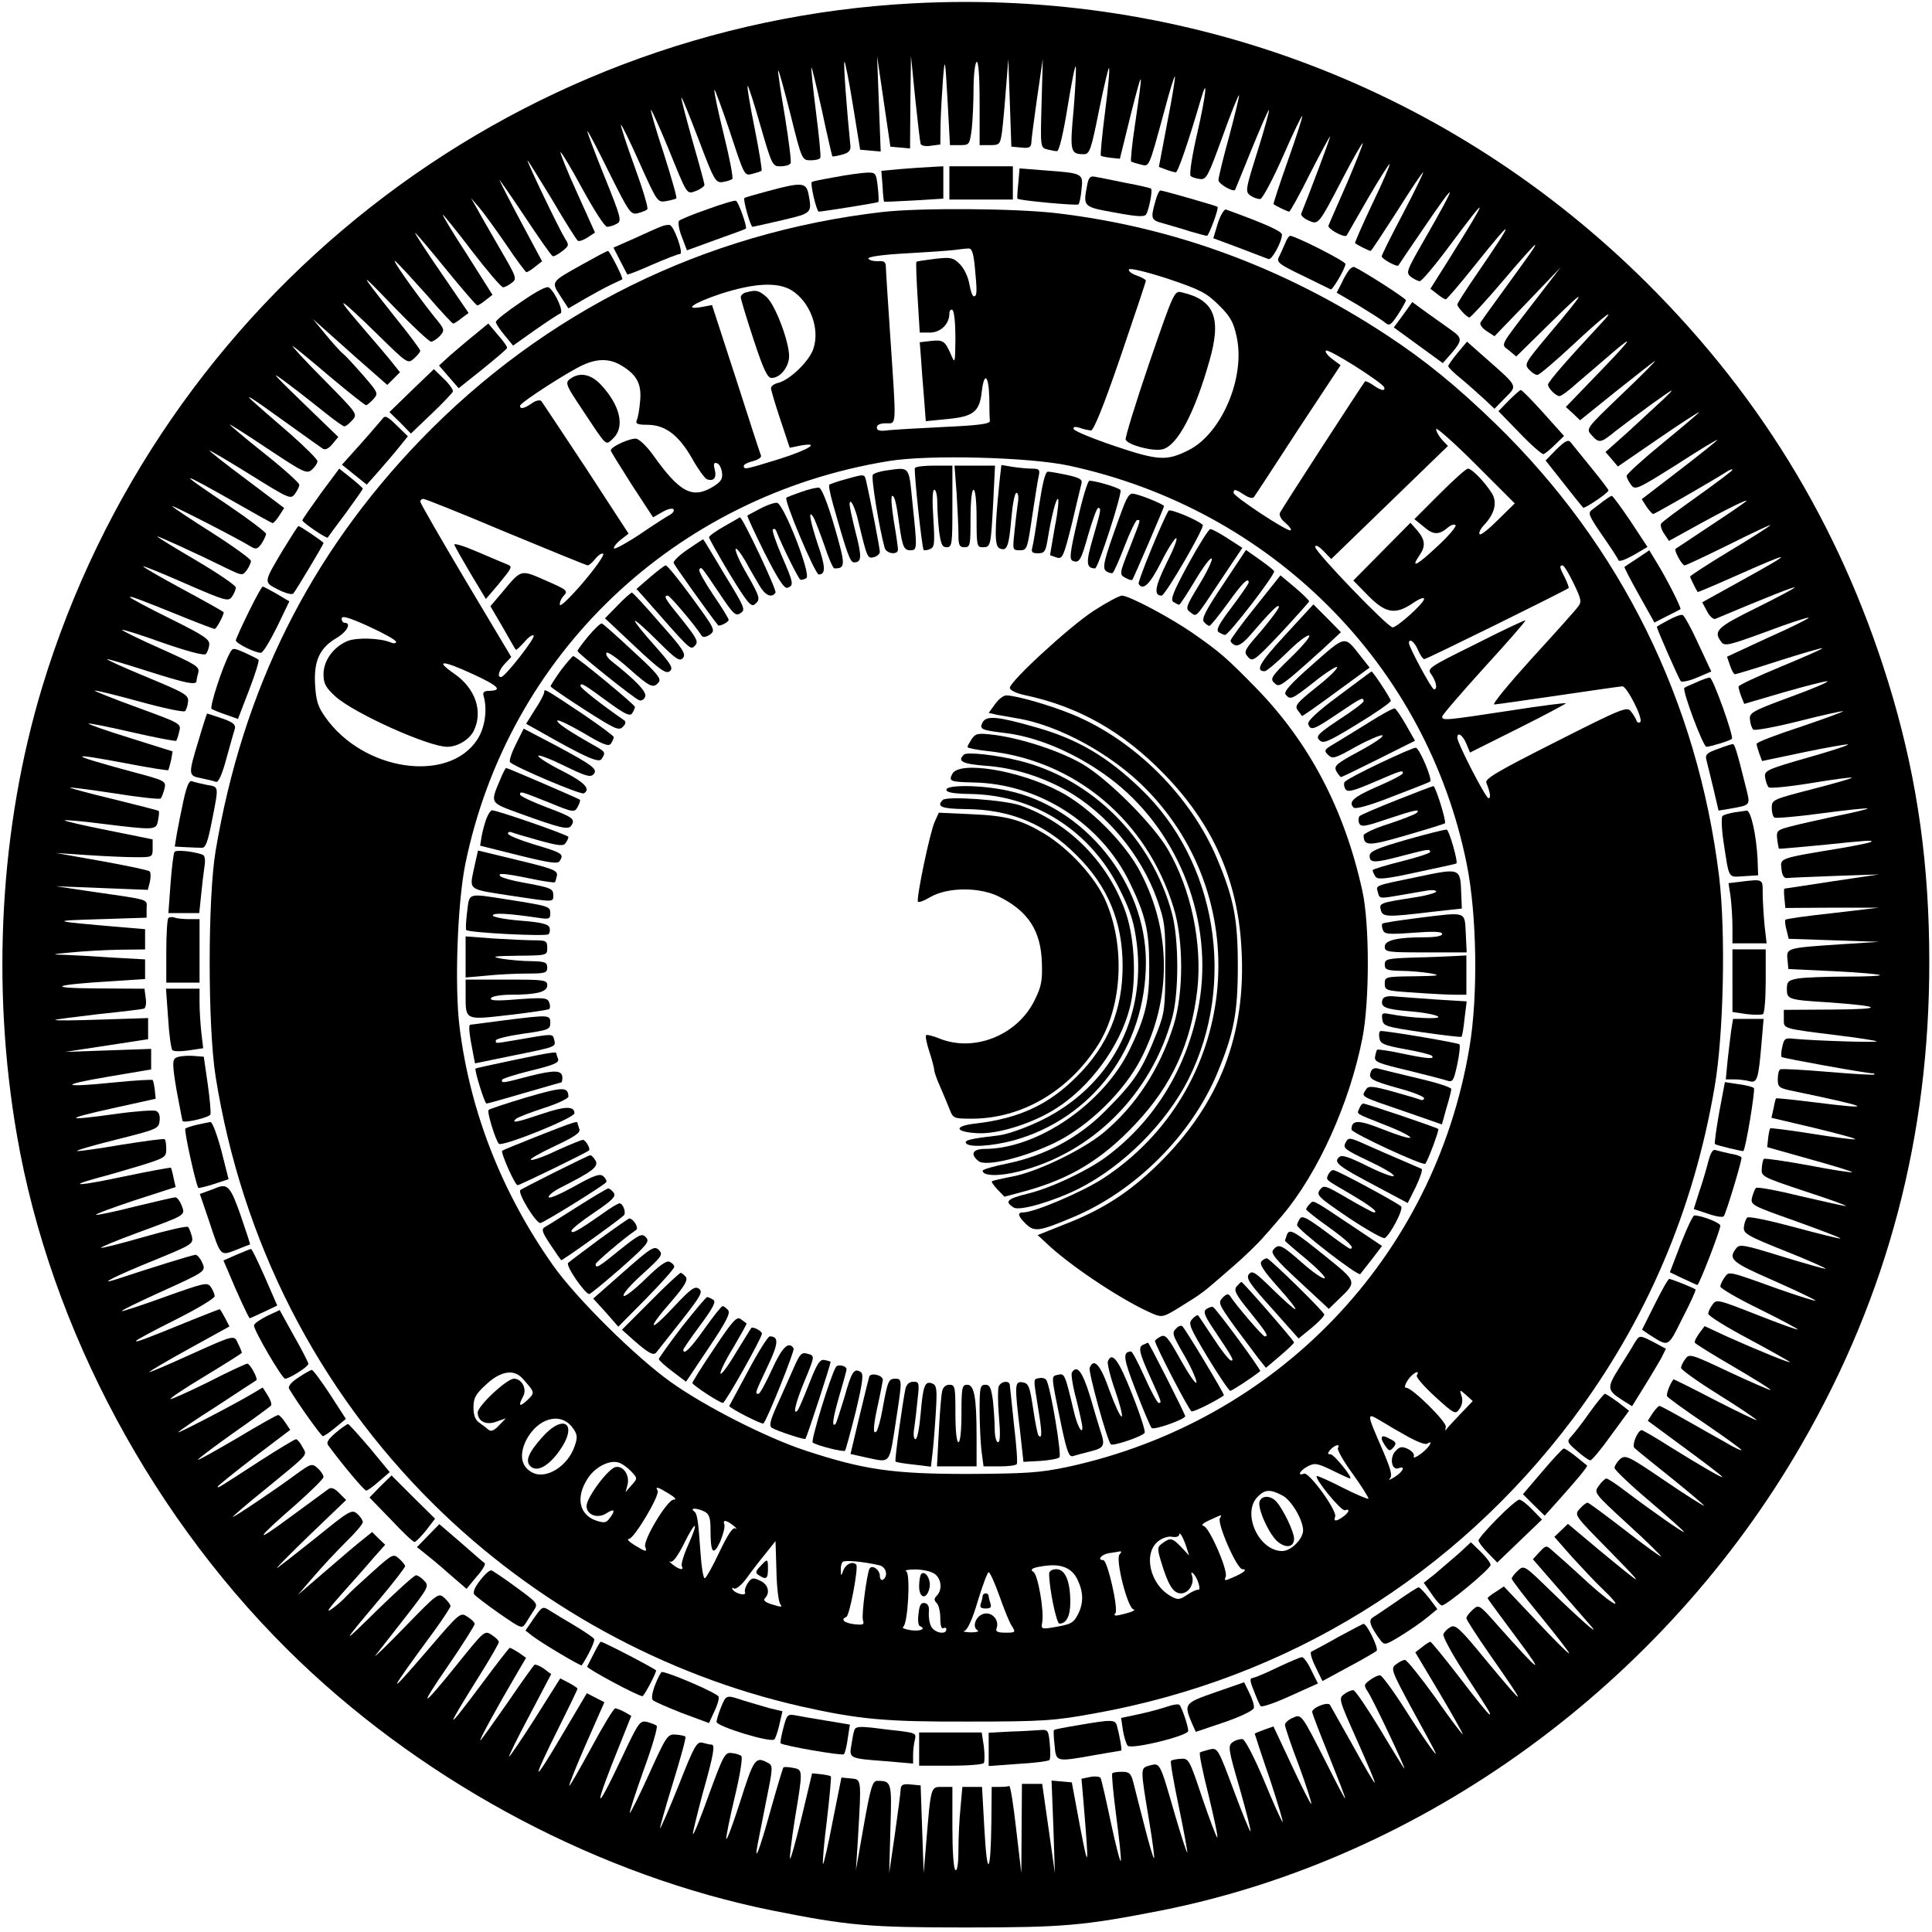 <?xml version="1.0" standalone="no"?>
<!DOCTYPE svg PUBLIC "-//W3C//DTD SVG 20010904//EN"
 "http://www.w3.org/TR/2001/REC-SVG-20010904/DTD/svg10.dtd">
<svg version="1.0" xmlns="http://www.w3.org/2000/svg"
 width="639pt" height="639pt" viewBox="0 0 639 639"
 preserveAspectRatio="xMidYMid meet">
<g transform="translate(0,639) scale(0.1,-0.1)"
fill="#000000" stroke="none">
<path d="M3020 6379 c-1337 -70 -2489 -975 -2880 -2260 -140 -462 -170 -987
-84 -1484 111 -642 455 -1282 937 -1742 431 -411 997 -708 1562 -822 251 -50
316 -56 640 -56 324 0 389 6 645 56 871 173 1664 751 2120 1544 283 491 422
1018 421 1595 0 315 -38 591 -121 875 -156 532 -423 981 -814 1370 -645 641
-1515 972 -2426 924z m-42 -477 l32 -3 1 153 2 153 14 -140 c8 -77 16 -145 18
-151 2 -6 17 -9 34 -6 l31 4 1 72 c1 39 5 105 8 146 6 72 7 70 15 -72 l8 -148
33 0 c31 0 32 1 39 53 3 28 6 89 6 134 0 45 5 85 10 88 6 4 10 -43 10 -134 l0
-141 34 0 c32 0 34 2 40 43 3 23 9 87 13 142 l8 100 5 -145 5 -145 33 -3 c25
-3 32 1 33 15 0 10 9 77 19 148 l19 130 -4 -146 c-4 -145 -4 -147 18 -153 12
-3 27 -6 33 -6 7 0 21 59 35 146 13 80 25 141 27 134 2 -6 -1 -70 -7 -142 -13
-140 -11 -148 34 -148 19 0 24 15 50 145 16 79 31 142 33 140 3 -2 -3 -68 -13
-145 -10 -77 -16 -143 -14 -145 2 -2 17 -5 33 -7 l30 -3 37 150 c40 157 41
154 13 -37 -10 -65 -15 -120 -13 -122 2 -2 16 -6 31 -10 30 -7 26 -17 79 177
17 65 33 116 35 114 2 -2 -9 -70 -25 -151 l-28 -148 24 -9 c13 -5 28 -9 32 -9
7 0 42 102 82 239 25 86 19 22 -11 -109 -17 -73 -27 -137 -22 -142 4 -4 18 -9
31 -10 21 -3 27 9 74 139 28 78 53 140 55 138 2 -1 -13 -62 -32 -134 -20 -72
-36 -138 -36 -147 0 -12 48 -40 55 -32 1 2 26 63 55 135 30 73 55 131 57 129
2 -2 -15 -64 -38 -137 -40 -127 -41 -133 -23 -146 10 -7 25 -12 33 -11 7 2 41
65 74 140 33 76 62 136 64 134 2 -2 -19 -67 -47 -146 -28 -79 -49 -144 -48
-145 7 -6 47 -25 52 -25 3 0 35 57 70 128 36 70 65 124 65 120 1 -5 -69 -190
-95 -254 -3 -6 8 -16 23 -23 34 -15 33 -17 115 141 34 65 63 116 65 114 2 -2
-22 -61 -52 -132 -31 -71 -59 -134 -61 -140 -5 -10 53 -42 60 -33 1 2 33 57
70 122 38 65 70 116 72 114 2 -2 -23 -61 -57 -131 -33 -70 -59 -129 -57 -130
6 -6 47 -26 51 -26 3 0 41 59 87 130 45 72 84 130 87 130 2 0 -27 -61 -66
-135 -39 -74 -71 -138 -71 -143 0 -8 50 -36 55 -30 1 2 37 55 80 118 119 175
120 166 3 -38 -56 -98 -59 -104 -41 -118 10 -7 23 -14 29 -14 6 0 51 53 99
118 132 177 132 170 -1 -43 l-63 -100 22 -17 c12 -10 25 -18 29 -18 3 0 48 52
98 115 132 165 133 156 4 -32 -35 -51 -64 -96 -64 -100 0 -9 32 -43 40 -43 4
0 54 54 110 120 56 66 104 120 107 120 5 0 -13 -25 -122 -175 -28 -38 -54 -75
-58 -81 -4 -7 5 -19 20 -29 l26 -17 109 113 109 114 -83 -108 c-123 -160 -114
-144 -87 -166 l24 -20 119 117 c121 119 117 108 -18 -52 -71 -85 -75 -91 -59
-108 9 -10 21 -18 28 -18 6 0 59 45 118 100 107 100 152 133 86 63 -100 -107
-169 -186 -169 -195 0 -12 26 -38 38 -38 6 0 32 19 58 43 27 23 81 69 119 102
80 68 59 41 -78 -100 l-78 -81 24 -22 23 -22 118 95 c65 52 123 97 129 101 7
3 -42 -46 -108 -109 -120 -115 -120 -115 -101 -136 25 -28 30 -27 79 13 23 18
78 59 122 91 77 55 79 55 35 13 -25 -23 -78 -72 -117 -108 l-73 -65 21 -24 20
-24 134 92 c74 51 135 90 135 88 0 -2 -54 -48 -120 -102 -66 -54 -120 -103
-120 -109 0 -6 7 -19 15 -30 13 -18 21 -14 150 67 74 48 135 85 135 82 0 -2
-56 -47 -125 -100 l-125 -96 16 -25 c9 -13 19 -24 22 -24 5 0 195 109 240 138
12 8 22 12 22 8 0 -3 -52 -42 -115 -87 -63 -45 -118 -85 -121 -91 -3 -5 1 -20
10 -33 l16 -24 78 43 c104 58 189 100 177 88 -5 -5 -59 -42 -120 -82 -60 -40
-111 -74 -113 -75 -6 -5 21 -55 30 -55 4 0 72 32 151 71 78 39 138 67 132 62
-5 -6 -67 -45 -137 -87 -71 -43 -128 -80 -128 -83 0 -4 20 -44 25 -51 1 -1 53
21 116 49 205 91 210 89 29 -11 l-130 -72 16 -30 c8 -16 21 -27 27 -25 188 79
260 107 263 104 2 -1 -55 -32 -126 -67 -132 -65 -144 -77 -117 -113 11 -15 24
-12 147 33 74 28 138 49 142 47 4 -1 -55 -31 -132 -65 l-138 -64 10 -29 c5
-16 13 -29 16 -29 4 0 70 20 147 45 76 24 140 43 142 41 2 -2 -60 -29 -137
-61 -77 -32 -140 -61 -140 -66 0 -4 4 -19 9 -32 l10 -25 133 39 c73 21 137 37
142 36 6 -2 -51 -26 -125 -53 -125 -46 -134 -52 -131 -74 1 -14 6 -28 11 -33
4 -4 72 8 151 28 78 20 144 34 146 33 2 -2 -62 -25 -141 -52 -80 -26 -145 -51
-145 -56 0 -5 4 -19 9 -33 l9 -24 138 29 c76 16 141 27 146 26 5 -2 -56 -22
-134 -44 -136 -39 -143 -43 -140 -65 2 -13 7 -28 12 -33 4 -4 67 2 140 14 72
12 133 20 135 18 2 -2 -57 -19 -131 -38 -131 -34 -134 -35 -134 -62 0 -15 4
-29 9 -32 4 -3 75 3 156 14 82 11 150 18 152 16 2 -2 -45 -13 -104 -25 -59
-13 -128 -28 -153 -35 -42 -11 -45 -14 -42 -41 2 -17 5 -31 6 -32 1 -1 64 5
141 12 154 16 170 17 164 11 -2 -3 -47 -12 -99 -21 -207 -34 -202 -33 -198
-68 2 -21 8 -32 18 -31 8 1 80 4 160 7 l145 5 -155 -23 c-85 -13 -156 -24
-158 -24 -2 -1 -2 -15 0 -33 l3 -31 155 1 155 0 -153 -18 c-84 -9 -155 -19
-157 -22 -2 -2 -1 -17 4 -34 l7 -29 150 -5 149 -5 -125 -8 c-179 -12 -182 -12
-178 -50 l3 -32 149 -7 c82 -4 151 -10 154 -13 3 -3 -48 -5 -114 -5 -65 0
-136 -3 -156 -6 -33 -6 -38 -10 -38 -35 0 -34 5 -36 135 -44 183 -13 191 -23
18 -24 l-163 -1 0 -30 c0 -33 -9 -31 184 -55 66 -8 121 -17 123 -19 5 -5 -205
2 -269 8 -34 4 -37 2 -43 -26 -4 -16 -5 -32 -2 -34 4 -4 280 -54 301 -54 5 0
7 -2 5 -4 -2 -2 -72 2 -154 9 -83 7 -153 11 -157 8 -5 -2 -8 -17 -8 -33 0 -26
4 -29 53 -39 260 -54 276 -63 62 -36 -65 8 -120 14 -121 12 -1 -1 -5 -16 -8
-33 l-7 -31 140 -33 c78 -19 139 -35 137 -38 -3 -2 -66 6 -141 18 -75 12 -138
20 -140 18 -2 -2 -5 -16 -7 -33 l-3 -29 142 -40 c79 -22 141 -41 139 -43 -2
-2 -68 8 -145 23 -78 14 -144 24 -147 21 -3 -2 -6 -17 -7 -32 -2 -26 2 -28
143 -75 80 -26 141 -48 135 -49 -5 0 -73 15 -150 33 -77 19 -143 31 -147 27
-4 -3 -9 -17 -13 -31 -6 -25 -2 -27 145 -79 83 -30 149 -55 147 -57 -1 -2 -70
15 -151 37 -82 22 -152 37 -157 32 -5 -5 -10 -19 -11 -31 -3 -21 10 -29 135
-79 76 -30 136 -57 135 -59 -2 -2 -67 17 -143 40 -126 39 -141 42 -152 28 -29
-36 -15 -47 120 -106 72 -32 136 -62 141 -67 6 -5 -48 12 -120 37 -172 62
-165 60 -180 39 -8 -11 -14 -24 -14 -30 0 -6 58 -40 130 -75 71 -35 128 -66
126 -67 -2 -2 -63 20 -136 49 -128 50 -133 52 -146 33 -8 -10 -14 -24 -14 -30
0 -7 61 -45 135 -84 74 -40 135 -74 135 -76 0 -4 -102 37 -209 85 l-73 34 -18
-24 c-10 -14 -17 -28 -14 -31 2 -4 60 -40 129 -80 68 -40 123 -74 121 -76 -1
-2 -63 25 -136 59 -127 60 -133 62 -146 43 -8 -10 -14 -24 -14 -29 0 -6 56
-46 125 -89 69 -43 125 -81 125 -84 0 -2 -61 27 -137 66 -75 39 -137 70 -138
69 -12 -15 -25 -50 -21 -56 3 -5 59 -46 126 -91 66 -45 120 -84 120 -87 0 -3
-24 8 -52 25 -29 16 -89 50 -133 75 -44 25 -83 46 -86 46 -4 0 -14 -11 -23
-24 l-16 -25 118 -87 c64 -47 122 -91 127 -97 13 -13 -64 31 -173 99 -47 30
-89 54 -92 54 -13 0 -34 -50 -24 -59 5 -5 60 -50 123 -100 62 -50 110 -91 107
-91 -4 0 -64 38 -133 85 -119 81 -127 84 -145 69 -10 -10 -18 -22 -18 -29 0
-6 52 -56 115 -109 63 -54 115 -100 115 -103 0 -5 -106 69 -192 134 -31 24
-60 43 -65 43 -4 0 -16 -11 -25 -24 -17 -23 -16 -24 96 -127 63 -57 112 -106
110 -107 -1 -2 -55 37 -119 87 -65 50 -120 91 -124 91 -5 0 -16 -9 -26 -20
-19 -21 -17 -22 96 -137 125 -128 124 -128 -30 -1 l-105 88 -23 -22 -22 -21
58 -66 c33 -36 76 -82 96 -101 84 -80 50 -68 -41 14 -54 50 -108 98 -120 108
-20 18 -21 17 -42 -5 l-22 -24 86 -99 c47 -54 96 -110 108 -124 29 -35 -41 27
-141 124 -81 79 -83 80 -103 61 -11 -10 -20 -22 -20 -26 0 -5 43 -61 95 -124
52 -64 95 -119 95 -123 -1 -4 -49 44 -108 107 l-108 114 -27 -18 c-15 -9 -27
-19 -27 -21 0 -1 43 -60 96 -131 99 -132 79 -118 -63 42 -61 69 -62 69 -82 51
-12 -11 -21 -23 -21 -28 0 -5 35 -59 78 -121 126 -180 124 -183 -13 -18 -85
104 -101 119 -117 110 -11 -6 -21 -16 -24 -24 -3 -7 28 -64 68 -126 92 -141
90 -139 84 -139 -3 0 -47 54 -97 120 -51 66 -95 120 -98 120 -3 0 -16 -8 -28
-18 l-22 -17 80 -134 c44 -74 78 -135 77 -137 -2 -1 -43 53 -91 122 -49 68
-94 124 -100 124 -7 0 -20 -7 -30 -15 -18 -13 -15 -21 53 -147 40 -73 75 -137
77 -143 12 -26 -39 46 -102 145 -38 60 -75 109 -80 109 -6 1 -21 -6 -33 -15
-21 -15 -22 -18 -8 -39 18 -27 126 -255 121 -255 -1 0 -37 58 -80 130 -43 71
-83 130 -89 130 -7 0 -21 -6 -31 -14 -18 -13 -16 -19 43 -151 34 -76 61 -140
59 -141 -2 -2 -34 53 -72 122 -39 69 -73 130 -76 135 -7 12 -59 -9 -59 -23 0
-5 25 -70 55 -144 30 -75 55 -139 54 -142 0 -4 -27 47 -60 113 -86 169 -84
167 -114 153 -14 -6 -25 -16 -25 -23 0 -6 20 -67 46 -134 25 -68 43 -125 41
-127 -2 -2 -31 55 -64 126 l-61 130 -31 -11 c-17 -6 -31 -12 -31 -13 0 -1 22
-69 50 -150 27 -82 46 -146 42 -142 -4 4 -32 66 -62 139 -32 76 -62 133 -70
135 -9 1 -23 -3 -33 -10 -16 -12 -15 -22 23 -152 22 -77 38 -141 36 -143 -2
-2 -27 59 -56 137 -51 137 -53 140 -79 134 -14 -4 -29 -8 -32 -10 -4 -2 9 -65
28 -140 18 -75 32 -138 29 -141 -2 -2 -24 56 -49 129 -43 129 -45 133 -72 131
-15 -1 -30 -4 -32 -7 -3 -3 9 -71 26 -152 17 -81 29 -149 28 -151 -2 -2 -21
57 -42 129 -49 170 -48 168 -82 159 -32 -9 -32 -4 -2 -185 11 -65 18 -120 16
-122 -2 -2 -16 45 -31 104 -15 59 -32 124 -37 145 -8 32 -14 37 -38 37 -15 0
-30 -2 -32 -5 -3 -2 3 -66 13 -142 10 -76 17 -142 15 -148 -2 -5 -17 53 -33
128 -16 76 -31 142 -34 147 -3 4 -18 6 -34 3 l-29 -6 7 -81 c18 -219 17 -227
-12 -76 l-27 145 -33 3 -34 3 6 -153 5 -153 -21 148 -21 147 -34 0 -33 0 -1
-147 -1 -148 -17 145 c-9 80 -19 144 -23 143 -5 -2 -19 -3 -33 -3 l-25 0 -1
-112 c-2 -178 -14 -193 -23 -30 l-8 142 -32 0 -33 0 -6 -67 c-4 -38 -7 -101
-7 -141 0 -46 -4 -71 -10 -67 -6 4 -10 62 -10 141 l0 134 -34 0 c-38 0 -37 4
-53 -190 l-8 -95 -5 145 -5 145 -32 3 c-26 3 -33 -1 -34 -15 0 -10 -9 -76 -19
-148 l-19 -130 4 147 c5 155 4 158 -44 158 -15 0 -22 -23 -44 -147 l-26 -148
7 110 c11 193 12 190 -24 193 l-31 3 -29 -145 c-15 -80 -30 -143 -32 -141 -2
2 3 68 13 145 9 78 15 143 13 145 -2 2 -16 5 -33 7 l-29 3 -34 -143 c-19 -78
-36 -141 -39 -139 -2 3 5 62 16 131 27 163 27 163 -6 169 -16 3 -30 4 -32 1
-2 -2 -21 -65 -42 -140 -37 -134 -56 -182 -43 -113 4 19 17 85 29 147 22 108
22 113 4 122 -40 22 -46 13 -90 -126 -24 -75 -45 -132 -47 -126 -1 5 11 67 28
138 17 70 27 131 22 136 -4 4 -18 9 -32 10 -22 3 -27 -6 -74 -134 -27 -76 -51
-136 -54 -134 -2 2 13 62 32 134 37 131 42 162 29 162 -5 0 -18 3 -29 6 -19 5
-27 -8 -79 -140 -32 -80 -60 -144 -62 -143 -1 2 18 70 43 151 25 81 44 150 41
152 -2 3 -17 6 -32 7 -27 2 -31 -4 -88 -130 -33 -73 -62 -131 -64 -129 -2 2
19 66 46 142 28 76 47 142 43 146 -4 4 -18 9 -32 13 -24 5 -28 -1 -84 -120
-93 -197 -94 -172 -2 55 l34 85 -21 12 c-12 7 -26 12 -32 13 -5 0 -41 -59 -79
-130 -39 -71 -71 -128 -73 -126 -2 2 23 65 56 140 l60 136 -29 15 -29 15 -77
-130 c-107 -182 -110 -172 -10 28 31 62 56 114 56 117 0 2 -13 11 -28 19 l-29
15 -82 -130 c-45 -71 -85 -129 -87 -129 -3 0 27 61 67 136 l72 137 -24 18
c-13 9 -27 15 -31 13 -4 -3 -44 -59 -89 -125 -46 -66 -86 -122 -90 -125 -7 -4
53 106 124 227 l27 46 -24 17 c-14 9 -27 16 -30 16 -2 0 -41 -50 -87 -112
-131 -175 -132 -170 -7 30 32 51 58 97 58 101 0 5 -11 16 -24 24 -23 15 -24
14 -111 -94 -123 -153 -134 -155 -32 -7 48 70 87 132 87 137 0 5 -11 16 -24
24 -23 15 -25 14 -126 -104 -146 -170 -144 -161 17 58 29 40 53 77 53 81 0 5
-9 17 -20 27 -20 18 -22 16 -131 -96 -61 -63 -105 -105 -97 -94 9 11 52 67 97
124 77 99 81 105 65 122 -10 11 -22 19 -28 19 -6 0 -62 -51 -125 -112 -126
-124 -126 -122 2 30 48 57 87 108 87 112 0 4 -9 15 -20 25 -19 17 -21 16 -87
-43 -37 -33 -77 -70 -88 -82 -11 -12 -33 -32 -50 -43 -19 -13 -5 6 35 51 36
40 83 93 104 118 l40 45 -22 21 -21 21 -30 -24 c-17 -13 -72 -60 -123 -104
l-93 -80 52 60 c28 33 77 85 107 115 31 30 56 59 56 66 0 6 -8 18 -18 27 -18
16 -25 12 -136 -78 -65 -52 -123 -97 -129 -101 -7 -3 42 46 108 110 l120 115
-23 23 c-16 16 -26 20 -36 13 -8 -6 -65 -48 -128 -94 -123 -91 -114 -74 24 46
48 43 88 82 88 88 0 7 -9 20 -19 29 -19 17 -22 16 -73 -21 -73 -54 -208 -144
-208 -140 0 2 48 44 108 92 150 123 138 110 122 140 -7 14 -17 25 -21 25 -4 0
-59 -33 -121 -73 -134 -87 -138 -90 -138 -84 0 3 54 46 120 97 l120 91 -16 24
c-9 14 -20 25 -24 25 -5 0 -65 -34 -135 -76 -70 -41 -129 -74 -130 -72 -2 2
50 41 116 88 66 46 123 88 126 92 2 5 -3 20 -12 34 l-16 25 -32 -19 c-60 -36
-247 -133 -247 -129 0 3 57 42 128 87 70 46 128 84 130 85 6 5 -21 55 -30 55
-4 0 -63 -27 -129 -61 -67 -33 -123 -58 -125 -56 -3 2 49 37 116 77 66 40 120
74 120 76 0 2 -5 15 -12 29 -14 31 -7 33 -167 -39 -68 -31 -125 -55 -127 -54
-1 2 58 37 131 77 l134 74 -15 29 c-8 15 -16 28 -17 28 -2 0 -43 -16 -93 -36
-159 -65 -184 -74 -184 -69 0 3 58 34 130 70 72 36 130 71 130 78 0 7 -6 21
-13 31 -11 16 -22 13 -151 -33 -77 -28 -141 -49 -143 -47 -2 2 54 29 124 61
157 71 155 70 141 101 -6 13 -16 24 -21 24 -9 0 -154 -45 -262 -81 -68 -22 -1
12 123 62 127 52 132 55 127 79 -4 14 -9 28 -13 32 -4 4 -69 -11 -146 -33 -76
-22 -140 -38 -142 -36 -2 2 53 25 124 51 160 59 155 56 143 89 -6 15 -15 27
-21 27 -6 0 -65 -14 -132 -30 -66 -17 -125 -29 -130 -28 -5 2 52 23 127 48
l136 44 -7 31 c-3 16 -7 31 -9 33 -1 1 -69 -11 -150 -28 -155 -33 -198 -35
-93 -6 35 9 100 28 146 42 77 24 82 27 82 53 0 15 -2 30 -5 33 -3 3 -67 -6
-143 -18 -75 -13 -141 -22 -147 -21 -5 2 53 19 130 38 135 34 140 36 143 62 2
17 -2 29 -12 33 -9 3 -68 -1 -132 -10 -172 -24 -176 -18 -14 18 l145 32 -3 30
c-2 16 -5 30 -7 32 -2 2 -59 -1 -127 -8 -177 -18 -186 -9 -20 19 l142 24 0 34
0 34 -143 -5 -142 -5 138 21 137 21 0 35 0 35 -155 -5 c-86 -3 -154 -4 -152
-1 3 2 67 10 143 19 77 8 144 16 150 18 6 2 9 18 6 35 l-4 31 -157 1 c-172 1
-149 12 52 24 l107 7 0 32 0 33 -107 6 c-58 4 -129 8 -157 9 -48 1 -47 2 19 8
39 4 109 8 158 9 l87 1 0 34 0 33 -72 6 c-245 21 -246 22 -78 27 l155 5 0 30
c0 33 20 27 -200 59 l-100 15 152 -6 152 -6 7 27 c3 15 3 30 -1 34 -3 4 -75
19 -158 34 l-152 27 105 -7 c58 -4 130 -7 160 -7 54 0 55 0 55 30 l0 29 -148
30 c-81 16 -146 31 -143 33 2 2 60 -3 129 -12 172 -21 174 -21 180 13 3 15 4
28 2 30 -2 2 -69 19 -150 39 -80 19 -145 37 -143 38 2 2 68 -7 148 -19 80 -13
148 -20 151 -17 4 3 9 18 13 32 6 26 5 27 -112 58 -210 57 -213 64 -12 26 73
-14 135 -24 137 -22 1 2 5 17 9 33 l5 29 -140 44 c-78 24 -140 46 -138 48 2 2
67 -11 145 -29 78 -18 143 -30 145 -28 2 3 7 17 10 31 7 26 4 27 -138 79 -80
29 -144 55 -142 56 2 2 68 -14 148 -36 79 -22 147 -36 151 -32 4 4 9 18 10 31
3 22 -9 29 -137 82 -77 32 -135 58 -130 59 6 0 66 -18 135 -40 125 -40 160
-47 160 -32 0 4 3 16 6 28 5 19 -9 27 -125 79 -72 32 -129 60 -127 62 2 2 63
-17 135 -43 78 -27 136 -43 142 -37 4 4 10 18 11 30 3 18 -16 31 -129 87 -73
36 -133 68 -133 71 0 5 24 -4 180 -67 52 -21 97 -38 100 -38 6 0 30 45 30 55
0 2 -61 36 -135 76 -74 40 -133 74 -131 76 1 2 65 -24 142 -58 129 -56 139
-59 151 -43 7 10 13 24 13 31 0 7 -59 47 -130 89 -72 42 -130 78 -130 80 0 3
134 -58 233 -107 48 -23 49 -23 63 -5 8 11 14 25 14 31 0 6 -58 48 -130 94
-71 45 -130 84 -130 87 0 4 215 -106 257 -132 20 -12 24 -11 38 8 8 12 15 27
15 33 -1 5 -57 48 -125 94 -176 118 -170 119 31 5 61 -35 113 -64 116 -64 3 0
13 11 22 25 l16 25 -126 95 c-70 52 -124 95 -121 95 4 0 66 -37 137 -81 125
-78 132 -81 145 -63 8 11 15 24 15 31 0 6 -52 53 -115 103 -63 50 -115 94
-115 96 0 2 57 -34 127 -81 119 -79 128 -83 145 -68 10 9 18 21 18 28 0 6 -41
47 -91 91 -139 120 -145 126 -129 118 8 -4 62 -42 120 -84 58 -42 111 -79 118
-84 8 -5 20 1 32 16 l19 23 -117 113 c-107 104 -111 109 -47 61 39 -29 94 -73
123 -96 30 -24 57 -43 61 -43 5 0 16 9 26 20 19 21 17 22 -96 137 -63 63 -108
113 -101 109 7 -4 63 -50 124 -102 62 -52 115 -94 119 -94 3 0 14 9 24 20 17
19 16 21 -33 78 -29 33 -58 65 -67 72 -9 7 -35 36 -58 64 l-42 51 73 -65 c40
-36 95 -85 123 -109 l50 -44 21 21 21 21 -24 30 c-13 17 -60 72 -104 123 -94
109 -77 100 57 -31 96 -94 97 -95 118 -76 11 10 20 21 20 25 0 5 -39 57 -87
116 -120 152 -120 154 3 26 60 -62 114 -112 120 -112 6 0 19 9 29 19 17 19 16
22 -18 63 -66 83 -150 203 -128 183 13 -11 59 -62 104 -112 44 -51 83 -93 86
-93 3 0 16 8 28 18 l23 17 -91 133 c-50 72 -88 132 -86 132 3 0 48 -54 102
-120 54 -66 100 -120 104 -120 3 0 16 8 28 18 l22 17 -84 133 c-47 72 -83 132
-80 132 2 0 46 -54 96 -120 51 -66 97 -120 103 -120 6 0 19 7 29 15 18 13 15
19 -39 112 -31 54 -66 114 -76 133 l-20 35 26 -30 c14 -16 54 -71 89 -122 34
-51 65 -92 68 -93 4 0 17 8 29 18 l23 18 -69 129 c-38 71 -70 134 -72 140 -2
5 35 -48 83 -120 47 -71 89 -131 93 -132 4 -2 18 6 31 16 23 18 24 20 10 42
-19 30 -129 259 -124 259 1 0 38 -59 81 -130 42 -72 81 -133 85 -136 5 -3 19
2 33 11 l24 16 -59 131 c-33 72 -57 133 -55 135 2 2 35 -52 72 -121 38 -69 74
-126 82 -126 7 0 22 4 32 10 17 9 15 19 -41 157 -32 80 -58 148 -56 149 2 2
34 -60 72 -137 66 -132 71 -140 95 -134 14 4 28 9 31 13 4 4 -15 67 -42 141
-27 74 -47 136 -45 138 2 2 30 -55 62 -127 58 -129 59 -130 88 -125 16 3 31 7
33 9 3 2 -16 68 -41 147 -26 78 -45 144 -43 146 2 1 27 -54 56 -124 66 -162
61 -156 94 -144 15 6 27 15 27 20 0 5 -18 71 -40 147 -21 76 -38 139 -36 141
2 2 27 -61 57 -139 51 -135 56 -143 79 -140 14 2 28 7 32 10 4 4 -9 70 -28
147 -19 77 -33 143 -31 148 1 4 24 -58 51 -138 48 -146 48 -147 74 -140 15 4
29 8 31 11 2 2 -8 65 -23 140 -15 75 -26 138 -23 140 2 2 21 -57 42 -131 38
-131 40 -135 66 -135 15 0 30 4 34 10 3 5 -6 75 -19 156 -14 82 -24 149 -22
151 2 2 20 -64 41 -147 37 -149 38 -150 66 -150 15 0 30 3 32 8 3 4 -4 72 -14
151 -10 80 -17 146 -15 148 1 2 17 -63 35 -144 17 -81 33 -148 34 -150 2 -1
16 1 33 6 20 5 28 13 27 27 -12 118 -24 276 -20 280 2 2 15 -62 28 -143 l24
-148 34 -3 34 -3 -6 158 -6 158 22 -150 22 -150 33 -3z"/>
<path d="M2980 5831 l-65 -6 4 -50 c1 -27 4 -51 5 -52 1 -1 45 1 99 4 l97 6 0
53 0 54 -37 -2 c-21 -1 -67 -4 -103 -7z"/>
<path d="M3140 5785 l0 -55 105 0 105 0 0 55 0 55 -105 0 -105 0 0 -55z"/>
<path d="M3368 5784 c-3 -27 -4 -50 -3 -51 3 -6 198 -24 202 -19 3 3 8 25 10
49 6 53 5 54 -116 63 l-89 7 -4 -49z"/>
<path d="M2761 5804 c-40 -7 -75 -14 -76 -16 -6 -6 16 -98 23 -98 17 1 195 29
197 32 2 2 1 24 -2 51 -5 45 -7 47 -37 46 -17 -1 -64 -7 -105 -15z"/>
<path d="M3596 5779 c-14 -73 -15 -73 91 -92 75 -14 98 -15 104 -6 9 15 22 80
16 85 -2 2 -39 11 -83 19 -43 9 -89 18 -100 20 -18 4 -23 -1 -28 -26z"/>
<path d="M2540 5758 c-41 -11 -76 -21 -78 -23 -5 -5 20 -95 27 -95 3 0 48 10
99 22 98 23 98 23 86 87 -8 38 -23 39 -134 9z"/>
<path d="M3821 5723 c-16 -57 -14 -61 27 -72 20 -6 60 -17 87 -26 28 -8 53
-15 57 -15 6 0 40 91 35 96 -3 3 -180 54 -189 54 -4 0 -12 -17 -17 -37z"/>
<path d="M2340 5698 c-47 -16 -89 -34 -94 -38 -4 -5 -1 -28 9 -53 l17 -45 96
35 c53 19 98 35 99 37 5 5 -25 90 -33 92 -5 2 -47 -11 -94 -28z"/>
<path d="M2920 5689 c-591 -68 -1119 -329 -1530 -755 -366 -380 -587 -824
-677 -1359 -26 -156 -26 -580 0 -745 87 -545 336 -1034 722 -1416 335 -331
761 -565 1215 -668 192 -43 280 -51 555 -50 246 0 283 3 415 27 640 115 1191
455 1581 973 243 324 400 689 470 1099 30 173 37 512 15 695 -71 580 -324
1093 -737 1496 -130 126 -235 212 -363 296 -339 223 -703 357 -1092 403 -139
16 -448 18 -574 4z m304 -180 c8 -82 8 -99 -3 -99 -5 0 -11 18 -15 41 -4 23
-17 51 -31 65 -22 22 -30 24 -82 18 -32 -4 -60 -8 -62 -10 -2 -2 0 -55 4 -119
l7 -115 33 0 c36 0 65 28 65 63 0 10 5 15 10 12 6 -3 10 -45 10 -93 -1 -86 -1
-87 -16 -52 -19 43 -25 47 -68 42 l-34 -4 4 -51 c2 -29 6 -87 10 -131 l6 -79
71 7 c86 8 107 24 114 90 8 68 23 56 25 -19 0 -36 1 -71 2 -77 1 -10 -38 -15
-149 -20 -82 -4 -167 -9 -187 -11 -28 -4 -38 -1 -38 9 0 9 11 14 30 14 36 0
35 -18 15 280 -8 118 -15 225 -15 236 0 18 -6 22 -27 20 -16 0 -29 4 -31 9 -1
6 49 13 125 17 71 4 142 9 158 11 17 2 37 5 46 5 13 2 18 -11 23 -59z m807
-128 c38 -37 49 -57 59 -104 30 -134 -49 -321 -159 -376 -72 -36 -99 -35 -242
13 -74 25 -135 50 -138 57 -2 7 4 9 20 4 13 -5 30 -8 37 -9 9 -1 43 83 98 244
46 135 84 248 84 252 0 3 -14 11 -31 17 -17 6 -28 15 -25 20 4 5 58 -8 129
-31 107 -36 128 -47 168 -87z m-1413 49 c61 -38 95 -127 72 -194 -13 -40 -77
-102 -115 -112 -14 -3 -25 -11 -25 -18 0 -6 14 -53 31 -104 l31 -93 34 7 c71
13 30 -13 -68 -44 -113 -35 -118 -36 -118 -23 0 5 14 12 31 16 16 4 28 12 26
18 -3 7 -40 121 -83 255 l-79 243 -32 -6 c-66 -12 -30 13 60 43 112 36 188 40
235 12z m1960 -321 c5 -14 -11 -11 -36 7 -13 9 -25 14 -27 13 -9 -11 -278
-425 -282 -436 -3 -7 5 -22 18 -32 13 -11 21 -22 18 -25 -7 -8 -189 112 -189
124 0 14 7 12 36 -7 16 -10 28 -13 32 -6 4 5 70 106 146 223 l140 212 -27 20
c-15 11 -25 24 -22 28 6 10 187 -105 193 -121z m-2521 71 c50 -30 66 -62 60
-118 -2 -26 -7 -54 -11 -62 -5 -12 3 -15 37 -15 58 -1 102 -34 147 -113 19
-34 41 -64 48 -67 22 -8 33 4 26 32 -5 19 -3 24 7 21 8 -2 15 -16 17 -31 3
-21 -4 -31 -30 -47 -68 -41 -110 -19 -198 105 -19 27 -44 51 -55 54 -19 3 -85
-26 -85 -39 0 -3 32 -54 70 -114 l70 -107 30 17 c16 10 33 14 37 10 4 -4 0
-12 -10 -18 -10 -5 -55 -34 -99 -64 -45 -30 -84 -51 -87 -48 -3 3 6 16 21 28
l27 21 -140 215 c-78 118 -145 219 -149 224 -5 4 -19 1 -31 -8 -26 -18 -39
-20 -39 -8 0 10 164 116 211 136 47 21 88 20 126 -4z m2898 -509 c-30 -30 -57
-52 -61 -48 -4 4 2 17 14 30 36 38 45 76 26 106 -24 38 -66 81 -79 81 -6 0
-48 -38 -93 -83 l-84 -84 32 -26 c31 -27 50 -27 81 0 9 7 19 10 23 6 4 -4 -23
-36 -60 -70 -67 -63 -90 -75 -60 -31 22 31 20 52 -6 83 l-23 26 -95 -96 -94
-95 49 -50 c58 -59 90 -64 148 -25 20 14 37 21 37 14 0 -14 -89 -94 -104 -94
-16 0 -256 249 -256 266 0 8 10 4 27 -13 l26 -27 193 187 193 187 -19 20 c-11
12 -20 28 -20 36 0 7 59 -45 130 -116 l130 -130 -55 -54z m-1420 179 c670
-144 1183 -658 1316 -1317 34 -168 38 -438 9 -608 -116 -694 -636 -1237 -1330
-1387 -91 -19 -134 -22 -330 -23 -248 0 -343 14 -535 77 -126 41 -333 146
-445 226 -116 82 -315 279 -391 387 -169 240 -274 507 -309 788 -17 135 -7
411 19 539 142 694 693 1218 1400 1333 132 22 466 13 596 -15z m-1862 -220
c145 -60 267 -110 271 -110 4 0 16 10 26 23 10 12 22 19 25 15 4 -4 -25 -46
-66 -94 -40 -47 -75 -81 -77 -75 -2 7 3 20 12 30 16 17 12 20 -59 51 -84 37
-80 38 -144 -39 l-39 -46 41 -70 c22 -39 41 -72 43 -74 2 -2 14 10 28 25 13
16 27 26 31 22 7 -7 -94 -136 -107 -137 -15 -2 -8 23 12 44 l21 22 -151 253
c-82 138 -150 256 -150 261 0 5 5 9 10 9 6 0 129 -49 273 -110z m3532 -170
c25 -52 27 -61 14 -77 -7 -10 -76 -87 -152 -170 -76 -84 -133 -153 -125 -153
7 0 103 14 213 30 110 16 205 30 211 30 15 0 70 -108 59 -118 -4 -4 -10 -2
-12 4 -2 6 -10 20 -18 30 -13 18 -25 14 -250 -100 -190 -96 -235 -122 -229
-135 13 -33 16 -51 7 -51 -9 0 -103 182 -103 200 0 21 18 9 30 -20 l12 -29
160 80 c88 44 159 82 157 83 -2 2 -87 -9 -189 -25 -211 -32 -220 -33 -220 -19
0 5 63 78 139 162 77 84 138 154 136 156 -1 2 -76 -33 -164 -78 -160 -79 -162
-81 -146 -102 16 -24 20 -48 8 -48 -8 0 -83 140 -83 153 0 18 19 4 30 -23 7
-16 16 -30 21 -30 8 0 468 227 477 235 2 2 -4 17 -12 34 -18 34 -19 41 -8 41
5 0 21 -27 37 -60z m-3895 -193 c0 -5 -8 -6 -17 -2 -36 15 -113 17 -143 5 -47
-19 -80 -65 -80 -110 0 -31 7 -44 40 -74 61 -55 307 -166 369 -166 34 0 72 23
87 51 33 65 7 142 -64 191 -66 46 -39 45 63 -2 84 -39 99 -54 52 -55 -15 0
-21 -5 -18 -15 14 -47 5 -108 -21 -147 -96 -145 -377 -103 -502 75 -25 35 -31
55 -34 110 -4 78 16 120 73 153 33 20 48 49 25 49 -5 0 -10 6 -10 14 0 11 24
4 90 -26 50 -23 90 -45 90 -51z m418 -2436 c42 -47 42 -47 16 -72 -26 -24 -31
-20 -14 12 14 25 -4 59 -30 59 -24 0 -120 -90 -120 -112 0 -29 28 -43 62 -30
l31 11 -23 -24 c-15 -16 -26 -21 -34 -14 -6 5 -20 16 -30 23 -14 9 -20 25 -20
51 0 31 7 44 42 76 47 44 91 52 120 20z m2958 10 c-4 -5 24 -37 60 -70 65 -59
68 -60 81 -41 9 12 12 29 7 43 -7 22 -7 22 15 3 l22 -20 -43 -45 c-24 -25 -45
-48 -46 -51 -2 -3 -2 2 0 11 3 16 -111 129 -131 129 -7 0 -5 9 5 25 15 23 43
38 30 16z m-29 -203 c29 -16 57 -27 63 -23 24 15 7 -13 -20 -33 -16 -12 -27
-16 -24 -9 3 8 -6 18 -20 25 -20 9 -27 7 -41 -8 -20 -22 -12 -65 11 -56 24 9
15 -11 -13 -29 -16 -10 -23 -12 -16 -5 9 9 3 31 -24 94 -54 124 -54 125 -7 97
21 -13 62 -37 91 -53z m-2764 31 c17 -23 18 -32 8 -61 -22 -67 -95 -113 -141
-88 -36 19 -43 57 -21 104 37 75 114 98 154 45z m2532 -68 c-3 -6 19 -45 50
-87 30 -42 53 -79 51 -81 -2 -2 -41 14 -86 37 -45 23 -83 40 -85 38 -8 -8 81
-117 93 -113 18 6 15 -6 -5 -21 -23 -17 -34 -17 -27 0 7 19 -86 148 -103 142
-24 -9 -14 10 12 24 23 12 31 11 81 -13 30 -15 57 -27 59 -27 12 0 -52 79 -64
80 -11 0 -11 3 -1 15 14 16 35 21 25 6z m-2338 -77 c22 -23 22 -24 2 -46 l-20
-23 6 22 c9 32 -12 65 -38 61 -24 -3 -97 -101 -97 -129 0 -30 37 -43 66 -24
26 17 31 10 10 -17 -11 -15 -18 -16 -45 -7 -55 19 -67 76 -29 136 23 39 72 65
103 56 11 -3 30 -16 42 -29z m125 -74 c21 -13 27 -20 16 -20 -21 0 -102 -135
-94 -156 7 -18 3 -18 -36 6 -18 11 -26 20 -18 20 17 0 104 146 95 160 -9 15 1
12 37 -10z m2029 -6 c30 -15 68 -80 69 -115 0 -29 -40 -69 -69 -69 -78 0 -135
126 -81 180 24 24 41 25 81 4z m-1910 -54 c15 -8 19 -21 19 -60 0 -77 9 -88
32 -39 10 24 16 49 14 56 -7 18 6 16 30 -3 10 -8 13 -13 6 -9 -9 4 -25 -21
-53 -79 -22 -47 -44 -86 -48 -86 -5 0 -11 37 -14 83 -8 114 -11 131 -22 139
-15 12 13 10 36 -2z m1704 -21 c-11 -16 56 -169 74 -169 19 0 5 -12 -33 -28
-25 -11 -28 -11 -22 3 8 22 -54 163 -73 168 -10 2 -3 9 19 19 44 20 42 20 35
7z m-1759 -89 c-15 -33 -24 -65 -21 -70 9 -15 -9 -12 -31 6 -10 8 -13 13 -7 9
8 -4 24 17 45 59 40 81 51 78 14 -4z m1649 -10 l8 -25 -26 28 c-30 31 -36 32
-62 13 -17 -12 -18 -17 -6 -57 24 -81 41 -109 67 -109 26 0 46 33 36 60 -3 10
-2 12 5 5 14 -13 27 -56 16 -53 -4 1 -21 -6 -37 -17 -25 -17 -31 -17 -54 -4
-68 38 -92 140 -42 181 14 11 34 18 47 15 13 -2 23 1 23 7 1 14 15 -12 25 -44z
m-1344 -186 c8 -10 3 -10 -26 -1 -24 7 -32 14 -25 21 18 18 11 46 -16 58 -23
11 -28 10 -40 -7 -8 -11 -12 -25 -10 -31 6 -14 -31 -6 -41 9 -3 6 -1 7 5 3 6
-3 23 10 39 31 15 21 43 58 63 82 l35 44 3 -98 c1 -55 7 -104 13 -111z m1122
165 c-15 -15 26 -177 46 -182 9 -1 -3 -8 -27 -14 -33 -9 -41 -8 -33 1 11 13
-26 176 -40 176 -22 0 -6 19 19 23 15 2 31 5 37 6 5 0 4 -4 -2 -10z m-795 -36
c23 -5 31 -36 12 -48 -5 -3 -10 3 -10 13 0 20 -25 38 -34 24 -9 -17 -27 -153
-22 -170 5 -16 1 -17 -29 -14 -33 4 -46 16 -26 24 11 3 41 165 33 173 -12 12
-33 3 -42 -17 -8 -22 -9 -22 -9 -2 -1 11 2 24 6 28 7 7 69 1 121 -11z m656
-48 c20 -42 20 -78 1 -115 -15 -29 -23 -33 -91 -44 -28 -4 -31 -3 -27 18 7 36
-14 158 -29 167 -15 9 0 16 47 21 48 5 82 -10 99 -47z m-479 23 c27 -12 35
-54 13 -76 -9 -9 -9 -15 0 -24 7 -7 12 -29 12 -51 0 -23 4 -36 10 -32 6 3 10
1 10 -4 0 -19 -39 -12 -50 9 -6 11 -9 32 -8 47 2 19 -2 28 -13 31 -13 2 -18
-6 -21 -35 -3 -21 -1 -39 4 -41 22 -9 4 -18 -28 -14 -20 3 -32 7 -27 11 16 10
25 178 10 184 -6 3 5 6 25 6 20 1 49 -4 63 -11z m220 -75 c15 -43 33 -88 41
-100 14 -22 13 -23 -20 -23 -27 0 -34 4 -30 14 10 26 -13 54 -40 49 -27 -5
-43 -43 -23 -55 7 -4 -3 -7 -23 -7 -19 1 -28 3 -20 5 10 3 27 40 44 99 16 52
32 95 36 95 4 0 20 -35 35 -77z"/>
<path d="M3801 5189 c-45 -132 -80 -246 -78 -253 7 -18 91 -40 122 -32 49 12
106 119 155 292 41 142 17 202 -91 227 -25 6 -26 4 -108 -234z"/>
<path d="M2468 5423 c-10 -2 -18 -10 -18 -16 0 -6 19 -69 42 -139 33 -100 46
-128 60 -128 29 0 58 37 58 73 -1 50 -46 169 -75 195 -26 22 -34 24 -67 15z"/>
<path d="M1886 5137 c-18 -13 -15 -20 44 -108 79 -119 72 -113 98 -89 40 38
23 110 -41 178 -33 35 -70 42 -101 19z"/>
<path d="M3026 4842 c-4 -8 23 -264 29 -271 2 -2 12 -1 21 3 15 6 16 18 11
101 -4 59 -3 95 3 95 6 0 10 -19 10 -42 0 -24 3 -67 6 -95 6 -43 10 -53 25
-53 18 0 19 10 19 135 l0 135 -59 0 c-33 0 -62 -3 -65 -8z"/>
<path d="M3164 4758 c3 -50 6 -111 6 -135 0 -36 3 -43 20 -43 19 0 20 7 20 95
0 57 4 95 10 95 6 0 10 -38 10 -95 0 -89 1 -95 20 -95 27 0 27 3 35 148 l6
122 -67 0 -67 0 7 -92z"/>
<path d="M3306 4799 c-17 -168 -17 -217 1 -223 24 -10 30 7 38 100 4 46 11 84
17 84 6 0 8 -16 4 -37 -3 -21 -8 -64 -11 -95 -6 -57 -6 -58 18 -58 24 0 25 4
41 113 9 61 19 122 22 135 4 19 0 22 -23 22 -16 0 -44 3 -65 6 l-36 6 -6 -53z"/>
<path d="M2925 4833 c-16 -3 -34 -8 -38 -13 -7 -6 21 -178 39 -242 6 -20 44
-25 44 -5 0 6 -6 49 -14 95 -7 45 -10 82 -5 82 8 0 14 -24 24 -100 10 -69 15
-80 36 -80 23 0 23 4 7 156 -13 127 -6 119 -93 107z"/>
<path d="M3436 4713 c-9 -65 -19 -126 -22 -135 -4 -14 1 -18 19 -18 21 0 25 6
31 40 13 80 28 140 35 140 4 0 0 -42 -10 -92 -9 -51 -16 -94 -16 -94 1 -1 11
-4 22 -8 19 -6 23 3 50 111 15 65 30 125 32 134 4 13 -7 19 -47 28 -28 6 -57
11 -64 11 -9 0 -18 -38 -30 -117z"/>
<path d="M2797 4805 c-27 -7 -51 -16 -54 -18 -3 -3 3 -32 12 -64 48 -170 57
-193 70 -193 25 0 26 18 5 99 -11 44 -20 85 -20 92 0 27 18 -7 29 -56 29 -120
30 -123 51 -118 11 3 20 11 20 18 0 12 -32 177 -45 233 -6 25 -4 25 -68 7z"/>
<path d="M3564 4670 c-25 -107 -28 -130 -16 -135 22 -8 27 0 52 89 14 48 28
86 32 86 11 0 10 -6 -17 -99 -24 -82 -23 -100 7 -101 10 0 90 248 84 259 -5 8
-82 31 -103 31 -5 0 -23 -58 -39 -130z"/>
<path d="M2650 4763 c-25 -9 -47 -17 -49 -19 -9 -8 95 -254 107 -254 23 0 23
25 -3 99 -26 79 -33 119 -15 91 5 -8 21 -50 36 -92 14 -43 29 -78 34 -78 37 0
37 10 0 138 -23 79 -43 128 -51 129 -8 1 -34 -5 -59 -14z"/>
<path d="M3702 4678 c-52 -144 -58 -168 -42 -178 8 -5 17 -7 20 -5 4 2 22 43
40 90 18 47 37 85 41 85 12 0 14 7 -25 -93 -34 -85 -34 -87 -14 -98 11 -6 21
-9 23 -7 4 5 105 239 105 244 0 5 -66 33 -96 40 -19 5 -25 -3 -52 -78z"/>
<path d="M2515 4708 c-22 -11 -41 -22 -43 -23 -2 -2 24 -57 57 -124 46 -90 65
-119 76 -115 21 8 20 15 -20 107 -19 44 -32 83 -29 86 4 3 8 2 11 -4 18 -47
74 -160 80 -162 4 -2 14 1 20 5 17 11 -75 246 -97 249 -8 1 -33 -7 -55 -19z"/>
<path d="M3865 4701 c-21 -35 -103 -235 -99 -242 14 -24 37 -2 74 71 22 44 45
80 50 80 6 0 -8 -36 -31 -81 -39 -79 -44 -109 -17 -109 12 0 144 227 136 234
-18 17 -108 54 -113 47z"/>
<path d="M2395 4649 c-27 -15 -50 -32 -50 -36 0 -4 31 -59 68 -121 57 -93 71
-111 83 -101 20 16 19 22 -26 101 -23 39 -39 76 -37 82 2 6 16 -12 32 -39 15
-28 37 -65 47 -82 19 -33 41 -42 53 -23 5 8 -110 252 -118 249 -1 -1 -24 -14
-52 -30z"/>
<path d="M3930 4524 c-50 -92 -60 -118 -49 -125 8 -5 16 -9 19 -9 3 0 27 37
54 82 27 45 51 77 54 70 2 -6 -17 -46 -43 -88 -43 -71 -45 -77 -28 -89 22 -16
14 -24 101 107 l71 106 -48 31 c-26 17 -52 31 -58 31 -5 0 -38 -52 -73 -116z"/>
<path d="M2275 4573 c-27 -18 -49 -39 -47 -45 2 -7 113 -163 147 -206 4 -5 35
10 35 18 0 4 -23 42 -52 84 -28 42 -49 79 -45 83 8 8 3 14 66 -79 46 -69 54
-77 70 -66 18 11 14 19 -52 127 -38 64 -70 117 -71 117 -1 1 -23 -14 -51 -33z"/>
<path d="M4046 4458 c-57 -85 -73 -115 -64 -125 6 -7 14 -13 18 -13 4 0 31 34
61 75 48 67 69 88 69 68 0 -3 -25 -40 -56 -81 -44 -58 -53 -76 -43 -83 8 -5
17 -9 21 -9 12 0 168 202 162 211 -3 5 -25 22 -49 39 l-44 31 -75 -113z"/>
<path d="M2150 4481 l-45 -39 21 -23 c160 -182 157 -180 172 -165 13 13 8 23
-41 85 -58 71 -64 81 -48 81 6 0 87 -94 112 -133 4 -6 15 -4 27 4 19 14 17 18
-59 122 -43 59 -82 107 -87 107 -4 0 -27 -18 -52 -39z"/>
<path d="M4153 4384 c-46 -57 -83 -108 -83 -113 0 -5 7 -12 15 -15 10 -4 27 7
48 31 69 80 96 108 97 96 0 -6 -27 -42 -59 -80 -56 -64 -59 -69 -43 -86 15
-17 21 -13 109 80 50 54 92 101 93 104 0 3 -21 24 -47 46 l-48 40 -82 -103z"/>
<path d="M2043 4388 l-42 -43 100 -94 c82 -77 102 -91 114 -81 13 10 5 23 -50
85 -36 40 -65 76 -65 81 0 5 33 -24 73 -64 63 -63 75 -71 86 -58 11 13 -1 31
-76 115 -48 56 -90 101 -93 101 -3 0 -25 -19 -47 -42z"/>
<path d="M3616 4369 c-83 -55 -276 -233 -276 -254 0 -8 21 -18 49 -24 179 -38
325 -121 461 -261 161 -165 244 -351 256 -576 17 -285 -73 -516 -275 -714 -97
-95 -186 -152 -314 -201 l-85 -34 41 -38 c83 -75 249 -184 342 -223 29 -12 35
-10 94 27 72 45 64 39 161 123 41 35 92 84 112 108 21 23 47 54 59 68 118 139
223 372 265 586 24 121 24 379 0 487 -59 270 -176 492 -353 673 -97 99 -119
118 -208 180 -75 52 -211 124 -234 124 -9 0 -52 -23 -95 -51z"/>
<path d="M4251 4290 c-84 -91 -101 -120 -68 -120 6 0 39 28 73 61 34 34 67 60
74 57 6 -2 -21 -34 -60 -72 -64 -62 -70 -71 -56 -84 13 -14 20 -11 58 20 24
20 70 61 103 91 l60 56 -45 46 -46 46 -93 -101z"/>
<path d="M1946 4286 c-20 -24 -36 -46 -36 -49 0 -7 187 -157 204 -163 7 -3 16
2 20 12 6 15 -31 54 -111 117 -13 10 -21 23 -17 28 3 5 36 -18 73 -51 72 -64
82 -68 100 -46 9 11 -7 31 -85 102 -52 49 -99 90 -103 92 -5 1 -24 -17 -45
-42z"/>
<path d="M4342 4193 c-74 -65 -97 -91 -90 -100 16 -19 20 -17 94 41 37 30 72
52 76 50 5 -3 -25 -33 -67 -66 -65 -52 -74 -62 -63 -77 7 -9 13 -17 14 -19 1
-2 52 34 113 79 l111 81 -30 38 c-54 69 -48 70 -158 -27z"/>
<path d="M1855 4173 c-19 -27 -34 -50 -34 -53 0 -3 50 -37 112 -77 100 -64
114 -71 127 -57 10 10 11 17 4 22 -70 48 -144 106 -144 113 0 13 10 7 93 -54
55 -40 71 -47 78 -36 5 8 9 17 9 21 0 7 -195 168 -204 168 -3 0 -21 -21 -41
-47z"/>
<path d="M4428 4089 c-73 -54 -105 -85 -101 -94 8 -23 18 -19 98 35 77 52 85
56 85 41 0 -5 -36 -32 -81 -61 -70 -47 -78 -55 -65 -68 13 -13 28 -6 125 53
61 37 111 72 111 77 0 8 -61 100 -64 97 -1 0 -49 -36 -108 -80z"/>
<path d="M1800 4101 c0 -6 -13 -32 -30 -57 l-30 -48 38 -21 c160 -91 203 -110
212 -95 14 22 14 23 -33 49 -79 45 -119 72 -113 78 3 3 42 -16 87 -42 65 -39
83 -45 90 -34 5 8 9 17 9 21 0 4 -46 38 -102 76 -129 86 -128 85 -128 73z"/>
<path d="M3291 4061 l-21 -29 27 -6 c16 -3 46 -8 68 -12 138 -23 313 -119 425
-233 371 -377 302 -999 -142 -1289 -70 -45 -227 -112 -264 -112 -21 0 -17 -13
10 -39 28 -26 43 -24 157 24 204 86 388 269 474 473 56 134 69 201 69 357 0
155 -13 223 -69 356 -86 204 -269 388 -473 474 -74 31 -191 65 -224 65 -9 0
-26 -13 -37 -29z"/>
<path d="M4525 3999 c-44 -27 -95 -59 -114 -70 -31 -18 -33 -22 -18 -36 14
-14 22 -12 91 27 42 23 82 40 88 38 7 -3 -27 -26 -75 -52 -78 -42 -86 -49 -77
-67 6 -10 13 -19 16 -19 2 0 58 27 124 60 l120 60 -30 53 c-16 28 -33 53 -37
54 -5 1 -44 -20 -88 -48z"/>
<path d="M3250 4001 c-12 -23 -5 -26 79 -36 116 -15 252 -77 361 -164 213
-171 323 -461 276 -730 -37 -209 -146 -389 -311 -510 -64 -46 -181 -101 -256
-119 -68 -17 -78 -26 -46 -46 19 -12 129 20 212 61 148 74 291 216 366 364
159 317 93 720 -158 960 -110 106 -208 164 -345 203 -129 37 -165 40 -178 17z"/>
<path d="M1706 3928 c-14 -28 -23 -55 -19 -59 16 -16 235 -109 244 -103 24 14
2 37 -71 74 -44 22 -80 45 -80 50 0 5 38 -9 85 -32 67 -33 87 -40 97 -30 17
17 2 29 -123 96 l-107 56 -26 -52z"/>
<path d="M3214 3946 c-7 -11 -14 -23 -14 -27 0 -3 29 -9 65 -13 290 -30 527
-228 616 -516 34 -108 34 -284 1 -390 -46 -146 -125 -267 -233 -357 -70 -57
-217 -128 -299 -144 -36 -7 -67 -14 -69 -16 -3 -2 6 -14 18 -27 l23 -24 71 19
c148 41 253 105 362 221 121 128 184 266 205 444 17 153 -20 331 -97 464 -49
84 -199 234 -283 283 -74 43 -196 83 -288 96 -58 7 -64 6 -78 -13z"/>
<path d="M4564 3866 c-61 -29 -114 -57 -117 -63 -3 -5 -2 -15 3 -23 7 -11 24
-7 94 23 91 39 96 41 96 30 0 -5 -37 -24 -81 -43 -81 -35 -101 -52 -82 -71 6
-6 51 6 127 36 65 25 122 47 126 50 9 6 -34 108 -47 112 -5 1 -58 -22 -119
-51z"/>
<path d="M3188 3894 c-23 -22 -4 -31 75 -37 85 -6 178 -34 260 -79 134 -74
251 -214 304 -363 26 -74 28 -91 27 -225 0 -133 -2 -150 -27 -214 -51 -128
-73 -162 -174 -263 -87 -87 -197 -145 -320 -171 -46 -9 -83 -20 -83 -24 0 -18
55 -19 118 -3 245 61 440 256 509 509 23 85 22 261 -1 346 -67 247 -262 442
-501 503 -78 20 -178 31 -187 21z"/>
<path d="M1655 3813 c-34 -80 -35 -77 57 -111 144 -52 168 -58 178 -42 13 21
6 27 -85 61 -47 18 -85 36 -85 41 0 12 2 11 95 -26 83 -34 85 -34 96 -14 6 11
9 21 7 23 -5 4 -239 105 -244 105 -2 0 -11 -17 -19 -37z"/>
<path d="M3150 3831 c-13 -25 -8 -27 70 -29 217 -4 422 -136 517 -332 52 -107
64 -160 64 -274 1 -114 -12 -169 -64 -276 -87 -180 -304 -329 -479 -330 -41 0
-50 -17 -22 -40 23 -20 151 11 254 61 110 54 228 169 283 276 102 196 102 420
0 616 -50 98 -172 220 -270 270 -134 70 -329 101 -353 58z"/>
<path d="M3130 3778 c0 -9 23 -13 78 -14 213 -3 400 -122 496 -317 37 -74 47
-109 56 -179 30 -249 -90 -472 -313 -582 -53 -26 -113 -47 -142 -51 -95 -11
-116 -16 -110 -26 10 -15 85 -10 157 9 263 73 438 309 438 590 0 262 -202 513
-457 567 -87 19 -203 20 -203 3z"/>
<path d="M4620 3744 c-63 -25 -119 -49 -123 -53 -4 -4 -5 -15 -2 -23 6 -14 17
-13 93 13 90 30 113 35 97 20 -6 -5 -47 -21 -92 -36 -46 -14 -83 -32 -83 -38
1 -36 16 -36 140 0 69 20 127 38 129 40 6 4 -31 123 -38 123 -3 0 -58 -21
-121 -46z"/>
<path d="M3118 3744 c-22 -22 -3 -29 75 -30 149 -1 265 -49 368 -153 104 -103
152 -221 152 -366 0 -145 -48 -263 -152 -366 -93 -93 -190 -138 -334 -155 -74
-8 -70 -28 6 -32 68 -4 184 33 260 82 112 71 210 204 243 330 23 86 18 225
-11 313 -56 167 -187 301 -350 359 -52 18 -244 32 -257 18z"/>
<path d="M1609 3683 c-6 -16 -13 -42 -16 -59 l-5 -31 128 -32 c101 -25 129
-29 135 -19 15 23 10 27 -81 54 -49 15 -90 31 -90 37 0 5 6 7 13 4 7 -3 48
-15 91 -27 65 -18 80 -19 87 -8 5 7 9 16 9 20 0 6 -235 88 -253 88 -4 0 -12
-12 -18 -27z"/>
<path d="M3092 3673 c-16 -33 -62 -255 -56 -265 3 -4 21 3 41 15 57 33 163 34
228 1 96 -48 138 -113 141 -219 2 -59 -2 -79 -24 -123 -57 -117 -202 -174
-317 -126 -20 8 -40 13 -42 10 -3 -3 2 -28 11 -55 9 -27 16 -55 16 -60 0 -6 8
-30 19 -54 10 -23 24 -57 31 -74 12 -32 14 -33 74 -33 166 0 322 92 419 246
79 127 89 325 24 474 -34 78 -119 171 -202 222 -78 47 -125 60 -240 65 l-110
5 -13 -29z"/>
<path d="M4653 3613 c-101 -29 -123 -39 -123 -54 0 -24 16 -24 110 1 85 22 90
23 90 12 0 -4 -43 -18 -95 -31 -52 -13 -95 -26 -95 -29 0 -4 4 -13 9 -21 7
-11 31 -9 137 14 71 15 130 28 131 29 6 6 -24 110 -32 112 -6 1 -65 -14 -132
-33z"/>
<path d="M1570 3528 c-18 -87 -30 -77 136 -103 127 -19 124 -19 124 4 0 22 -7
25 -100 42 -36 6 -69 16 -74 20 -14 13 11 11 99 -7 42 -9 78 -14 80 -12 2 1 5
12 7 22 3 17 -13 23 -129 51 l-132 32 -11 -49z"/>
<path d="M4685 3489 c-141 -29 -134 -27 -128 -49 6 -23 3 -23 79 -10 32 6 71
12 87 15 15 2 27 1 27 -4 0 -4 -35 -14 -77 -20 -108 -17 -112 -18 -106 -41 6
-23 19 -24 168 -6 l100 11 -2 48 c-3 87 -1 87 -148 56z"/>
<path d="M1545 3374 c-4 -31 -5 -57 -3 -60 9 -9 264 -22 272 -14 5 5 6 15 3
23 -4 11 -31 17 -96 22 -50 4 -91 12 -91 17 0 10 51 7 153 -8 33 -5 37 -3 37
15 0 23 -2 24 -142 46 -134 21 -125 23 -133 -41z"/>
<path d="M4691 3354 c-63 -8 -116 -16 -119 -19 -2 -2 -2 -12 2 -21 5 -14 18
-15 101 -9 66 5 95 4 95 -4 0 -7 -23 -11 -57 -11 -93 0 -133 -10 -133 -31 0
-18 10 -19 135 -19 l136 0 -3 63 c-4 74 5 71 -157 51z"/>
<path d="M1540 3225 l0 -68 68 6 c37 4 97 7 135 7 60 0 67 2 67 20 0 17 -7 20
-52 21 -29 0 -73 4 -98 8 -38 7 -30 9 53 10 96 1 97 1 97 26 0 23 -4 25 -43
25 -24 0 -85 3 -135 6 l-92 7 0 -68z"/>
<path d="M4678 3223 c-90 -3 -98 -5 -98 -23 0 -17 7 -20 53 -21 28 0 72 -4 97
-8 38 -7 30 -9 -52 -10 -96 -1 -98 -2 -98 -24 0 -23 4 -24 98 -30 53 -4 114
-7 135 -7 l37 0 0 65 0 65 -37 -2 c-21 -1 -82 -4 -135 -5z"/>
<path d="M1540 3098 c0 -83 -2 -82 144 -65 70 8 130 17 133 20 3 4 3 14 -1 22
-5 15 -18 16 -102 10 -71 -6 -95 -5 -90 4 4 6 33 11 65 11 86 0 121 9 121 31
0 18 -10 19 -135 19 l-135 0 0 -52z"/>
<path d="M4573 3085 c-9 -26 7 -33 92 -40 47 -4 88 -12 92 -18 6 -9 -93 -4
-160 9 -26 5 -28 3 -25 -18 3 -22 11 -24 131 -42 70 -10 129 -17 131 -15 2 2
7 29 10 61 l7 56 -98 6 c-54 4 -115 8 -136 10 -26 3 -40 0 -44 -9z"/>
<path d="M1665 3015 c-55 -7 -104 -14 -109 -14 -7 -1 -5 -27 10 -102 l5 -26
117 24 c153 31 151 30 145 54 -6 21 0 21 -127 -1 -72 -12 -66 -12 -66 -1 0 5
41 15 90 22 84 12 90 14 90 36 0 27 -3 27 -155 8z"/>
<path d="M4562 2958 c3 -20 13 -25 85 -38 45 -8 85 -18 89 -22 11 -12 -16 -10
-101 8 -42 9 -78 14 -80 12 -2 -1 -5 -12 -7 -23 -3 -17 10 -22 107 -45 61 -15
119 -30 131 -34 19 -6 22 -1 34 54 7 33 10 63 7 66 -5 5 -235 44 -260 44 -5 0
-7 -10 -5 -22z"/>
<path d="M1695 2883 c-66 -14 -121 -26 -122 -27 -5 -4 30 -116 36 -116 4 0 60
16 125 35 66 19 121 35 123 35 1 0 3 7 3 15 0 26 -24 27 -108 6 -91 -24 -92
-24 -92 -13 0 4 43 18 96 31 74 18 94 26 90 38 -3 8 -6 17 -6 19 0 6 -17 4
-145 -23z"/>
<path d="M4534 2845 c-9 -23 1 -29 94 -55 45 -12 82 -27 82 -32 0 -6 -6 -8
-13 -5 -7 3 -48 15 -91 27 -65 18 -80 19 -87 8 -17 -27 -28 -21 138 -78 l112
-39 15 54 c9 29 16 58 16 63 0 6 -51 22 -112 36 -62 15 -121 29 -131 32 -10 3
-20 -1 -23 -11z"/>
<path d="M1743 2761 c-67 -20 -124 -39 -127 -42 -6 -6 22 -98 34 -112 10 -11
250 85 250 101 0 24 -30 24 -107 -2 -83 -28 -103 -32 -87 -17 5 5 46 21 92 36
45 14 82 32 82 38 -1 33 -17 33 -137 -2z"/>
<path d="M4496 2724 c-8 -20 -18 -14 88 -56 49 -19 85 -38 80 -41 -5 -3 -46
10 -91 28 -80 32 -103 32 -103 -1 0 -11 237 -121 244 -113 8 8 47 112 43 115
-5 5 -238 84 -248 84 -4 0 -10 -7 -13 -16z"/>
<path d="M1780 2633 c-63 -25 -117 -47 -119 -49 -6 -5 42 -114 51 -114 7 0
227 107 236 115 6 5 -11 35 -20 35 -5 0 -44 -16 -86 -35 -41 -20 -81 -34 -86
-31 -6 2 29 22 78 45 68 32 87 45 82 57 -3 9 -6 18 -6 20 0 7 -13 3 -130 -43z"/>
<path d="M4450 2610 c-9 -17 -1 -23 75 -59 47 -22 85 -44 85 -50 0 -6 -38 8
-85 31 -67 33 -87 40 -97 30 -17 -17 -2 -29 123 -95 l105 -56 27 54 c14 30 23
56 19 59 -4 2 -34 15 -67 29 -33 14 -86 37 -117 51 -56 25 -58 25 -68 6z"/>
<path d="M1835 2513 c-60 -30 -112 -57 -114 -59 -10 -10 54 -114 67 -109 22 8
212 126 217 135 3 4 -2 13 -10 20 -11 9 -30 3 -94 -33 -45 -25 -83 -42 -86
-37 -3 5 14 19 37 31 109 55 128 70 118 90 -6 10 -14 19 -18 18 -4 0 -56 -26
-117 -56z"/>
<path d="M4393 2505 c-7 -19 -14 -13 75 -65 67 -40 93 -60 76 -60 -4 0 -43 21
-86 46 -75 44 -80 46 -93 28 -12 -17 -4 -24 96 -92 60 -40 114 -70 119 -67 19
12 63 96 54 105 -16 14 -212 120 -224 120 -6 0 -13 -7 -17 -15z"/>
<path d="M1910 2399 c-52 -33 -101 -64 -109 -68 -11 -7 -7 -18 19 -57 18 -27
34 -50 36 -52 2 -3 184 127 207 148 9 8 -2 40 -14 40 -5 0 -30 -15 -56 -34
-80 -56 -103 -69 -103 -57 0 6 34 33 76 61 62 42 73 54 63 66 -6 8 -14 14 -18
13 -3 0 -49 -27 -101 -60z"/>
<path d="M4332 2408 c-7 -7 -12 -15 -12 -18 0 -3 34 -30 75 -59 65 -47 89 -71
70 -71 -3 0 -40 26 -81 57 -61 45 -77 54 -85 42 -5 -8 -9 -17 -9 -21 0 -14
202 -170 209 -162 4 5 22 28 40 51 l32 42 -103 69 c-132 88 -123 83 -136 70z"/>
<path d="M1981 2290 c-51 -38 -98 -73 -102 -77 -9 -9 56 -103 70 -103 4 0 51
39 105 86 88 78 96 88 82 102 -13 14 -22 9 -85 -41 -71 -58 -81 -64 -81 -48 0
6 95 87 134 113 10 6 -9 38 -23 38 -3 -1 -48 -32 -100 -70z"/>
<path d="M4256 2305 c-3 -9 -6 -18 -6 -19 0 -1 32 -29 71 -61 39 -33 66 -61
60 -63 -7 -2 -40 21 -75 52 -68 60 -77 64 -95 42 -9 -11 8 -32 86 -104 l98
-91 33 32 c61 58 61 57 -43 141 -108 87 -120 94 -129 71z"/>
<path d="M2062 2183 l-100 -88 42 -46 41 -47 93 94 c50 51 92 98 92 104 0 6
-7 13 -16 17 -11 4 -36 -15 -80 -58 -35 -34 -67 -59 -71 -55 -5 5 23 37 62 72
64 58 69 65 54 80 -15 14 -24 9 -117 -73z"/>
<path d="M4173 2219 c-9 -9 4 -30 54 -86 36 -40 62 -73 57 -73 -5 0 -38 30
-75 66 -57 56 -67 63 -78 50 -11 -13 1 -31 76 -114 l88 -99 43 35 c23 19 42
39 42 44 0 9 -174 179 -189 186 -4 1 -12 -3 -18 -9z"/>
<path d="M2151 2086 l-94 -94 38 -34 c49 -43 65 -52 75 -42 4 5 41 52 83 105
66 84 73 97 58 107 -13 9 -27 -1 -83 -61 -83 -89 -90 -75 -8 18 45 52 56 72
48 82 -6 7 -13 13 -17 13 -3 0 -49 -42 -100 -94z"/>
<path d="M4090 2135 c-10 -12 -3 -27 44 -84 56 -70 63 -81 49 -81 -7 0 -95
103 -115 134 -5 8 -13 6 -24 -6 -16 -16 -13 -22 39 -95 32 -43 68 -91 80 -107
l24 -30 46 39 c26 22 47 42 47 45 0 6 -169 200 -174 200 -2 0 -9 -7 -16 -15z"/>
<path d="M2255 2001 c-42 -55 -76 -103 -76 -106 0 -4 20 -22 45 -41 l45 -34
75 112 c57 85 73 115 64 125 -6 7 -14 13 -18 13 -4 0 -31 -34 -60 -75 -46 -65
-70 -89 -70 -69 0 3 25 39 56 81 43 58 53 78 43 84 -8 5 -17 9 -20 9 -4 0 -41
-45 -84 -99z"/>
<path d="M3991 2061 c-12 -8 -9 -19 20 -63 68 -101 71 -108 61 -108 -6 0 -32
33 -58 73 -26 39 -49 74 -51 76 -2 3 -11 -2 -19 -11 -15 -15 -11 -25 50 -127
37 -61 71 -111 75 -111 6 0 73 44 99 65 4 4 -147 209 -156 212 -4 2 -13 -1
-21 -6z"/>
<path d="M2362 1930 c-40 -59 -72 -111 -72 -114 0 -7 90 -66 101 -66 8 0 129
215 129 229 0 9 -30 24 -35 19 -2 -2 -24 -39 -51 -82 -26 -44 -49 -75 -51 -69
-2 6 17 45 43 87 25 43 45 78 43 79 -2 2 -11 8 -19 14 -13 10 -27 -5 -88 -97z"/>
<path d="M3892 1998 c-17 -17 -17 -18 29 -98 22 -39 38 -77 36 -83 -2 -6 -25
27 -52 75 -42 76 -51 86 -67 77 -10 -5 -18 -12 -18 -14 0 -13 113 -231 121
-233 7 -3 86 37 107 53 3 3 -124 214 -137 228 -4 4 -12 2 -19 -5z"/>
<path d="M2475 1857 c-33 -61 -61 -114 -63 -117 -2 -6 109 -63 113 -58 13 13
104 241 100 248 -16 26 -38 5 -72 -70 -20 -44 -40 -80 -44 -80 -13 0 -12 2 29
89 37 77 39 101 8 101 -6 0 -38 -51 -71 -113z"/>
<path d="M3783 1943 c-20 -7 -16 -25 22 -109 38 -84 38 -84 27 -84 -4 0 -25
38 -46 85 -21 47 -41 85 -45 85 -29 -1 -26 -22 16 -130 24 -63 48 -119 52
-123 8 -8 111 29 111 39 0 7 -120 244 -123 243 -1 0 -8 -3 -14 -6z"/>
<path d="M2628 1872 c-11 -26 -36 -80 -54 -121 -26 -57 -31 -76 -22 -83 18
-11 109 -41 112 -37 5 7 86 253 83 255 -1 1 -10 4 -21 6 -15 2 -24 -13 -50
-79 -18 -46 -35 -86 -39 -89 -16 -16 -5 28 23 96 36 87 36 86 9 93 -17 5 -24
-2 -41 -41z"/>
<path d="M3664 1887 c-2 -7 8 -50 24 -95 16 -46 26 -85 22 -87 -4 -3 -22 36
-40 85 -30 86 -52 111 -66 76 -5 -13 58 -241 70 -253 7 -7 104 26 112 38 3 5
-16 64 -42 129 -44 112 -66 142 -80 107z"/>
<path d="M2765 1869 c-17 -26 -84 -244 -77 -250 10 -9 102 -33 107 -27 2 2 18
60 35 128 23 96 27 126 17 132 -22 14 -30 3 -54 -83 -14 -46 -27 -86 -29 -88
-14 -14 -10 15 11 89 14 47 25 88 25 91 0 12 -29 18 -35 8z"/>
<path d="M3545 1850 c-3 -5 3 -45 15 -89 11 -44 20 -85 20 -92 0 -27 -18 7
-29 56 -29 122 -30 123 -52 118 -23 -6 -24 5 12 -171 18 -84 25 -102 38 -98 9
3 35 10 59 16 44 11 48 19 32 66 -5 16 -21 68 -35 117 -25 81 -43 105 -60 77z"/>
<path d="M2875 1837 c-2 -7 -17 -67 -33 -134 l-29 -122 49 -11 c87 -18 78 -29
103 132 19 124 19 128 -4 128 -22 0 -25 -7 -42 -100 -6 -36 -16 -69 -20 -74
-13 -14 -11 19 6 94 8 36 14 70 15 76 0 16 -40 25 -45 11z"/>
<path d="M3438 1832 c-21 -4 -21 4 -4 -102 13 -79 13 -101 1 -88 -3 2 -11 42
-18 89 -11 74 -15 84 -35 87 -26 4 -27 -7 -8 -163 l11 -100 55 3 c30 2 59 7
64 12 8 8 -29 232 -43 255 -3 6 -14 9 -23 7z"/>
<path d="M2995 1798 c-10 -48 -37 -240 -33 -242 1 -2 29 -7 60 -10 l57 -7 5
43 c3 24 8 84 11 134 5 80 3 92 -11 98 -25 10 -31 -6 -39 -100 -4 -46 -11 -84
-17 -84 -6 0 -8 16 -4 38 3 20 8 63 11 95 6 53 5 57 -14 57 -13 0 -22 -8 -26
-22z"/>
<path d="M3303 1804 c-3 -8 -3 -53 1 -100 5 -56 4 -84 -3 -84 -6 0 -11 19 -11
43 0 23 -3 66 -6 95 -6 42 -10 52 -25 52 -17 0 -19 -9 -19 -82 0 -46 3 -107 6
-135 l7 -53 53 0 c29 0 55 3 57 8 3 4 -1 61 -9 127 -7 66 -13 126 -14 133 0
17 -29 15 -37 -4z"/>
<path d="M3116 1788 c-3 -13 -8 -74 -11 -135 l-6 -113 65 0 66 0 0 98 c0 132
-8 172 -31 172 -17 0 -19 -9 -19 -95 0 -57 -4 -95 -10 -95 -6 0 -10 38 -10 95
0 88 -1 95 -20 95 -12 0 -21 -8 -24 -22z"/>
<path d="M1503 4588 c2 -7 27 -50 54 -96 l50 -83 42 49 c45 55 47 58 29 65 -7
3 -51 21 -97 41 -46 20 -81 31 -78 24z"/>
<path d="M4570 1632 c0 -5 6 -16 13 -26 12 -16 14 -16 26 -3 10 13 9 17 -8 26
-24 13 -31 14 -31 3z"/>
<path d="M1792 1635 c-46 -52 -56 -79 -36 -96 22 -18 58 2 94 52 64 90 15 127
-58 44z"/>
<path d="M4166 1424 c-8 -22 32 -111 61 -134 28 -22 53 -17 53 11 0 23 -35 95
-58 122 -19 21 -48 22 -56 1z"/>
<path d="M2514 1209 c-16 -17 -16 -22 -4 -29 24 -16 30 -12 30 20 0 36 -1 36
-26 9z"/>
<path d="M3470 1185 c0 -48 24 -165 34 -165 23 0 36 25 36 71 0 69 -17 109
-46 109 -14 0 -24 -6 -24 -15z"/>
<path d="M3047 1184 c-4 -4 -7 -22 -7 -41 0 -40 25 -45 34 -6 7 26 -13 61 -27
47z"/>
<path d="M3250 1111 c0 -5 -3 -16 -6 -25 -4 -12 0 -16 16 -16 16 0 20 4 16 16
-3 9 -6 20 -6 25 0 5 -4 9 -10 9 -5 0 -10 -4 -10 -9z"/>
<path d="M4028 5652 l-15 -50 86 -32 c47 -18 91 -35 97 -37 10 -4 44 57 44 81
0 11 -53 35 -185 83 -6 2 -18 -18 -27 -45z"/>
<path d="M2185 5640 c-11 -4 -51 -22 -88 -39 l-68 -30 22 -43 c12 -24 23 -44
24 -46 1 -1 39 13 83 33 44 19 85 35 91 35 13 0 -19 92 -34 96 -6 1 -19 -1
-30 -6z"/>
<path d="M4250 5584 c-6 -14 -15 -34 -20 -44 -9 -17 0 -24 77 -61 49 -24 90
-44 94 -46 6 -4 49 70 49 84 0 9 -166 93 -183 93 -4 0 -12 -12 -17 -26z"/>
<path d="M1927 5516 c-106 -59 -105 -57 -73 -106 l26 -40 53 31 c28 16 68 38
87 47 19 9 36 17 38 18 5 3 -42 94 -47 94 -4 0 -41 -20 -84 -44z"/>
<path d="M4462 5497 c-5 -6 -17 -26 -25 -44 l-16 -31 72 -42 c39 -24 79 -49
88 -57 14 -12 19 -9 43 27 14 22 26 43 26 47 0 6 -135 93 -171 110 -4 1 -11
-3 -17 -10z"/>
<path d="M1723 5391 c-46 -31 -83 -60 -83 -66 0 -5 13 -25 29 -44 l28 -34 72
51 c40 28 78 53 84 55 13 4 -15 68 -37 86 -7 6 -41 -12 -93 -48z"/>
<path d="M4641 5349 l-31 -42 81 -59 81 -59 29 33 c35 41 36 50 2 74 -16 11
-51 37 -80 57 l-52 38 -30 -42z"/>
<path d="M1570 5283 c-25 -20 -62 -52 -82 -69 l-36 -33 32 -37 33 -38 79 63
c43 35 80 66 81 70 2 3 -12 23 -30 43 l-32 38 -45 -37z"/>
<path d="M4821 5223 c-17 -21 -31 -40 -31 -44 0 -4 19 -23 43 -42 23 -19 57
-50 76 -67 l34 -32 35 36 c41 41 44 36 -58 126 l-68 60 -31 -37z"/>
<path d="M1361 5098 l-73 -71 36 -35 35 -36 68 65 c37 35 69 69 71 74 1 6 -12
25 -30 42 l-33 32 -74 -71z"/>
<path d="M4990 5065 l-34 -35 70 -72 c38 -40 74 -71 79 -70 6 2 23 16 39 32
l29 28 -68 76 c-38 42 -71 76 -75 76 -3 0 -21 -16 -40 -35z"/>
<path d="M1265 5005 c-6 -7 -38 -45 -72 -83 l-62 -69 41 -33 41 -33 39 44 c21
24 52 60 68 80 l29 36 -37 36 c-30 30 -39 34 -47 22z"/>
<path d="M5148 4904 l-36 -37 60 -76 c33 -42 62 -78 64 -80 4 -5 84 49 84 57
0 3 -26 37 -57 75 -32 39 -62 77 -68 84 -8 10 -18 5 -47 -23z"/>
<path d="M1061 4758 c-33 -46 -61 -86 -61 -89 0 -7 81 -62 84 -57 1 2 27 38
59 80 31 43 57 79 57 82 0 2 -18 18 -39 35 l-39 31 -61 -82z"/>
<path d="M5305 4734 c-11 -9 -28 -21 -38 -29 -16 -11 -14 -18 32 -85 28 -40
52 -77 54 -83 2 -6 23 2 50 17 l46 27 -56 85 c-31 46 -59 84 -62 84 -3 0 -15
-8 -26 -16z"/>
<path d="M937 4573 c-66 -111 -66 -108 -17 -133 23 -12 46 -18 50 -13 9 10
100 162 100 167 0 4 -77 56 -83 56 -2 0 -24 -35 -50 -77z"/>
<path d="M5415 4543 c-22 -14 -41 -27 -42 -28 -2 -1 20 -43 48 -93 l51 -91 41
21 c23 11 43 22 45 23 4 4 -48 106 -80 157 l-23 38 -40 -27z"/>
<path d="M822 4365 c-23 -47 -42 -89 -42 -93 0 -10 65 -42 83 -41 7 0 30 39
53 85 l41 85 -42 25 c-23 13 -44 24 -46 24 -3 0 -24 -38 -47 -85z"/>
<path d="M5518 4339 c-21 -11 -38 -21 -38 -22 0 -8 73 -173 79 -180 4 -4 29 1
54 12 l47 20 -43 92 c-23 51 -47 94 -52 95 -6 2 -27 -6 -47 -17z"/>
<path d="M760 4230 c-25 -47 -68 -180 -60 -185 5 -3 27 -12 48 -19 l39 -14 37
96 c20 52 34 97 31 100 -3 3 -23 13 -45 23 -39 17 -40 17 -50 -1z"/>
<path d="M5610 4133 c-19 -8 -37 -16 -39 -18 -8 -8 62 -195 73 -195 12 0 77
20 84 26 8 6 -63 204 -73 203 -5 0 -26 -7 -45 -16z"/>
<path d="M657 3942 c-35 -115 -35 -118 9 -126 19 -4 41 -9 48 -12 8 -3 20 22
35 78 13 46 25 90 28 99 3 12 -7 21 -43 33 -26 9 -48 16 -49 16 -1 0 -14 -40
-28 -88z"/>
<path d="M5682 3913 c-37 -13 -43 -19 -38 -37 3 -11 13 -54 23 -94 l17 -73 36
6 c72 13 70 9 54 73 -29 117 -37 142 -43 141 -3 0 -26 -7 -49 -16z"/>
<path d="M607 3743 c-8 -37 -18 -87 -22 -110 l-7 -43 36 -2 c20 -1 44 -2 53
-2 13 -1 20 18 34 89 23 118 24 112 -17 119 -19 4 -41 9 -49 12 -9 4 -17 -14
-28 -63z"/>
<path d="M5735 3703 c-16 -3 -34 -8 -38 -12 -4 -4 -3 -41 3 -82 20 -130 14
-120 68 -117 l47 3 -2 55 c-4 78 -22 160 -36 159 -7 -1 -25 -4 -42 -6z"/>
<path d="M577 3572 c-3 -4 -9 -51 -13 -105 l-7 -97 51 0 51 0 6 58 c3 31 8 74
11 94 4 27 2 39 -8 42 -34 11 -87 16 -91 8z"/>
<path d="M5751 3473 l-34 -4 7 -46 c3 -25 6 -70 6 -99 l0 -54 56 0 57 0 -7 61
c-3 34 -6 82 -6 105 0 48 3 47 -79 37z"/>
<path d="M557 3354 c-4 -4 -7 -54 -7 -111 l0 -103 55 0 55 0 0 105 0 105 -34
0 c-19 0 -41 2 -48 5 -8 3 -17 2 -21 -1z"/>
<path d="M5730 3146 l0 -103 46 -7 c25 -3 50 -3 55 0 5 3 9 52 9 110 l0 104
-55 0 -55 0 0 -104z"/>
<path d="M556 3023 c3 -54 10 -102 14 -106 4 -5 29 -5 55 -1 l47 7 -6 51 c-3
28 -6 72 -6 99 l0 47 -56 0 -55 0 7 -97z"/>
<path d="M5726 2983 c-3 -21 -8 -66 -12 -100 l-6 -63 29 0 c15 0 38 -3 49 -6
26 -7 30 7 40 124 l7 82 -51 0 -50 0 -6 -37z"/>
<path d="M581 2891 c-11 -7 -11 -24 3 -107 10 -54 19 -100 20 -102 8 -7 88 12
92 22 2 6 -2 52 -9 101 l-13 90 -39 3 c-22 1 -46 -2 -54 -7z"/>
<path d="M5686 2710 c-10 -56 -16 -103 -14 -104 5 -4 92 -25 94 -23 8 7 40
203 35 208 -3 4 -26 10 -51 13 l-45 7 -19 -101z"/>
<path d="M652 2670 c-18 -4 -36 -10 -39 -13 -5 -5 35 -186 43 -196 1 -1 25 4
52 13 l48 16 -24 95 c-14 52 -30 95 -36 94 -6 -1 -26 -5 -44 -9z"/>
<path d="M5650 2548 c-6 -23 -19 -69 -30 -100 l-18 -57 46 -15 c25 -9 49 -13
53 -9 7 7 59 179 59 194 0 4 -16 10 -36 13 -19 4 -42 10 -49 12 -10 4 -17 -8
-25 -38z"/>
<path d="M720 2463 c-8 -3 -25 -10 -37 -14 l-22 -8 30 -88 c40 -121 37 -117
90 -97 24 10 45 18 46 18 1 1 -13 44 -31 96 -32 92 -43 105 -76 93z"/>
<path d="M5559 2276 l-36 -94 44 -21 c24 -11 45 -21 47 -21 6 0 76 182 76 196
0 10 -63 34 -86 34 -5 0 -25 -43 -45 -94z"/>
<path d="M782 2240 l-43 -19 16 -37 c30 -73 68 -154 71 -154 2 0 23 10 47 21
l44 21 -41 94 c-23 52 -43 94 -46 93 -3 0 -24 -9 -48 -19z"/>
<path d="M5473 2076 l-42 -84 22 -15 c68 -43 62 -46 112 54 26 50 45 92 43 94
-5 5 -80 35 -87 35 -4 0 -25 -38 -48 -84z"/>
<path d="M882 2037 c-23 -12 -42 -25 -42 -31 0 -17 93 -176 103 -176 14 0 77
40 77 49 0 4 -21 46 -48 93 l-47 85 -43 -20z"/>
<path d="M5406 1948 c-7 -13 -30 -50 -51 -83 -41 -65 -40 -73 11 -106 l32 -20
39 63 c22 35 47 78 57 95 l16 32 -39 21 c-49 25 -48 25 -65 -2z"/>
<path d="M987 1834 c-23 -15 -35 -29 -31 -37 30 -50 106 -157 112 -157 4 0 23
13 42 29 l34 28 -53 82 c-29 44 -56 81 -60 80 -3 0 -23 -11 -44 -25z"/>
<path d="M5256 1716 c-25 -36 -53 -71 -61 -79 -13 -14 -11 -19 21 -46 19 -17
39 -31 44 -31 5 0 36 37 68 82 l60 82 -36 28 c-21 15 -40 28 -44 28 -3 0 -27
-29 -52 -64z"/>
<path d="M1110 1651 c-25 -22 -32 -32 -24 -42 50 -68 119 -149 125 -149 5 0
24 14 43 31 l35 30 -66 80 c-37 43 -69 79 -72 79 -3 0 -22 -13 -41 -29z"/>
<path d="M5101 1523 l-64 -75 36 -36 36 -35 44 49 c68 76 100 115 96 117 -2 2
-19 15 -37 30 -19 15 -37 27 -40 26 -4 0 -36 -35 -71 -76z"/>
<path d="M1258 1474 l-36 -37 71 -73 c38 -41 73 -74 78 -74 4 0 21 17 38 38
l30 39 -72 71 -72 72 -37 -36z"/>
<path d="M4952 1367 c-34 -34 -62 -67 -62 -72 0 -5 14 -24 31 -41 l31 -32 74
71 74 71 -32 33 c-17 18 -37 33 -43 33 -6 0 -39 -28 -73 -63z"/>
<path d="M1416 1311 l-37 -38 24 -19 c14 -11 51 -41 82 -69 l58 -50 33 40 c19
21 31 41 27 45 -5 3 -40 34 -79 68 l-71 61 -37 -38z"/>
<path d="M4825 1252 c-23 -20 -58 -50 -78 -67 l-38 -30 26 -37 c14 -21 29 -38
34 -38 15 0 161 121 161 134 0 7 -15 26 -32 43 l-33 32 -40 -37z"/>
<path d="M1588 1163 c-18 -23 -25 -40 -19 -47 5 -6 43 -35 83 -63 74 -51 74
-51 88 -30 7 12 19 31 27 43 13 20 9 24 -58 73 -39 29 -77 54 -83 57 -6 2 -23
-13 -38 -33z"/>
<path d="M4620 1094 c-36 -25 -72 -49 -80 -54 -15 -9 -8 -29 25 -74 14 -18 16
-18 67 13 29 18 69 45 88 61 l34 28 -27 36 c-16 20 -31 36 -35 36 -4 0 -36
-21 -72 -46z"/>
<path d="M1766 1038 l-28 -41 23 -18 c33 -25 161 -101 163 -97 21 31 45 81 41
87 -2 5 -31 24 -62 43 -32 19 -69 41 -83 50 -25 16 -26 16 -54 -24z"/>
<path d="M4425 975 c-44 -25 -84 -46 -88 -48 -5 -1 1 -24 14 -50 l23 -47 85
46 c47 25 90 50 94 54 8 7 -32 90 -43 89 -3 0 -41 -20 -85 -44z"/>
<path d="M1965 923 c-11 -21 -21 -41 -23 -45 -3 -6 168 -98 183 -98 5 0 45 75
45 85 0 4 -174 95 -183 95 -2 0 -12 -17 -22 -37z"/>
<path d="M4225 875 c-38 -19 -76 -34 -82 -35 -10 0 -9 -11 4 -42 9 -24 19 -47
23 -51 4 -4 48 11 98 34 l91 41 -22 44 c-11 24 -26 44 -31 43 -6 0 -42 -16
-81 -34z"/>
<path d="M2167 818 c-10 -25 -13 -46 -8 -51 5 -5 49 -24 97 -43 l89 -33 17 37
c10 20 17 43 15 50 -2 11 -164 81 -188 82 -3 0 -13 -19 -22 -42z"/>
<path d="M4020 793 c-103 -36 -105 -38 -78 -102 l13 -29 95 32 c55 19 96 39
97 47 2 8 -5 30 -15 50 l-17 35 -95 -33z"/>
<path d="M2385 744 c-8 -20 -15 -42 -15 -49 0 -15 179 -70 191 -58 4 4 12 27
17 50 l10 43 -42 10 c-22 6 -61 18 -85 25 -60 20 -59 20 -76 -21z"/>
<path d="M3859 745 c-20 -7 -62 -18 -94 -25 l-57 -12 6 -41 c4 -23 11 -46 16
-51 13 -13 200 33 200 49 0 16 -21 78 -29 86 -3 4 -22 1 -42 -6z"/>
<path d="M2591 675 c-7 -26 -11 -49 -9 -51 9 -8 204 -42 209 -36 4 4 10 28 13
53 l7 45 -78 13 c-43 7 -90 15 -104 18 -24 4 -27 1 -38 -42z"/>
<path d="M3566 684 c-43 -7 -79 -14 -80 -16 -2 -2 -1 -24 2 -50 5 -56 3 -56
132 -33 47 8 86 15 88 15 4 0 -5 50 -14 83 -6 20 -18 20 -128 1z"/>
<path d="M2826 668 c-3 -7 -7 -29 -10 -49 -8 -45 -7 -45 113 -54 l91 -8 0 29
c0 16 3 39 6 50 5 20 1 22 -43 28 -26 3 -72 8 -100 12 -40 4 -54 3 -57 -8z"/>
<path d="M3343 663 l-73 -4 0 -55 0 -55 98 7 c53 3 100 9 103 13 3 3 4 27 1
54 -4 44 -6 47 -31 45 -14 -1 -59 -4 -98 -5z"/>
<path d="M3040 605 l0 -55 104 0 c58 0 107 4 110 9 3 5 3 30 0 55 l-7 46 -103
0 -104 0 0 -55z"/>
</g>
</svg>
